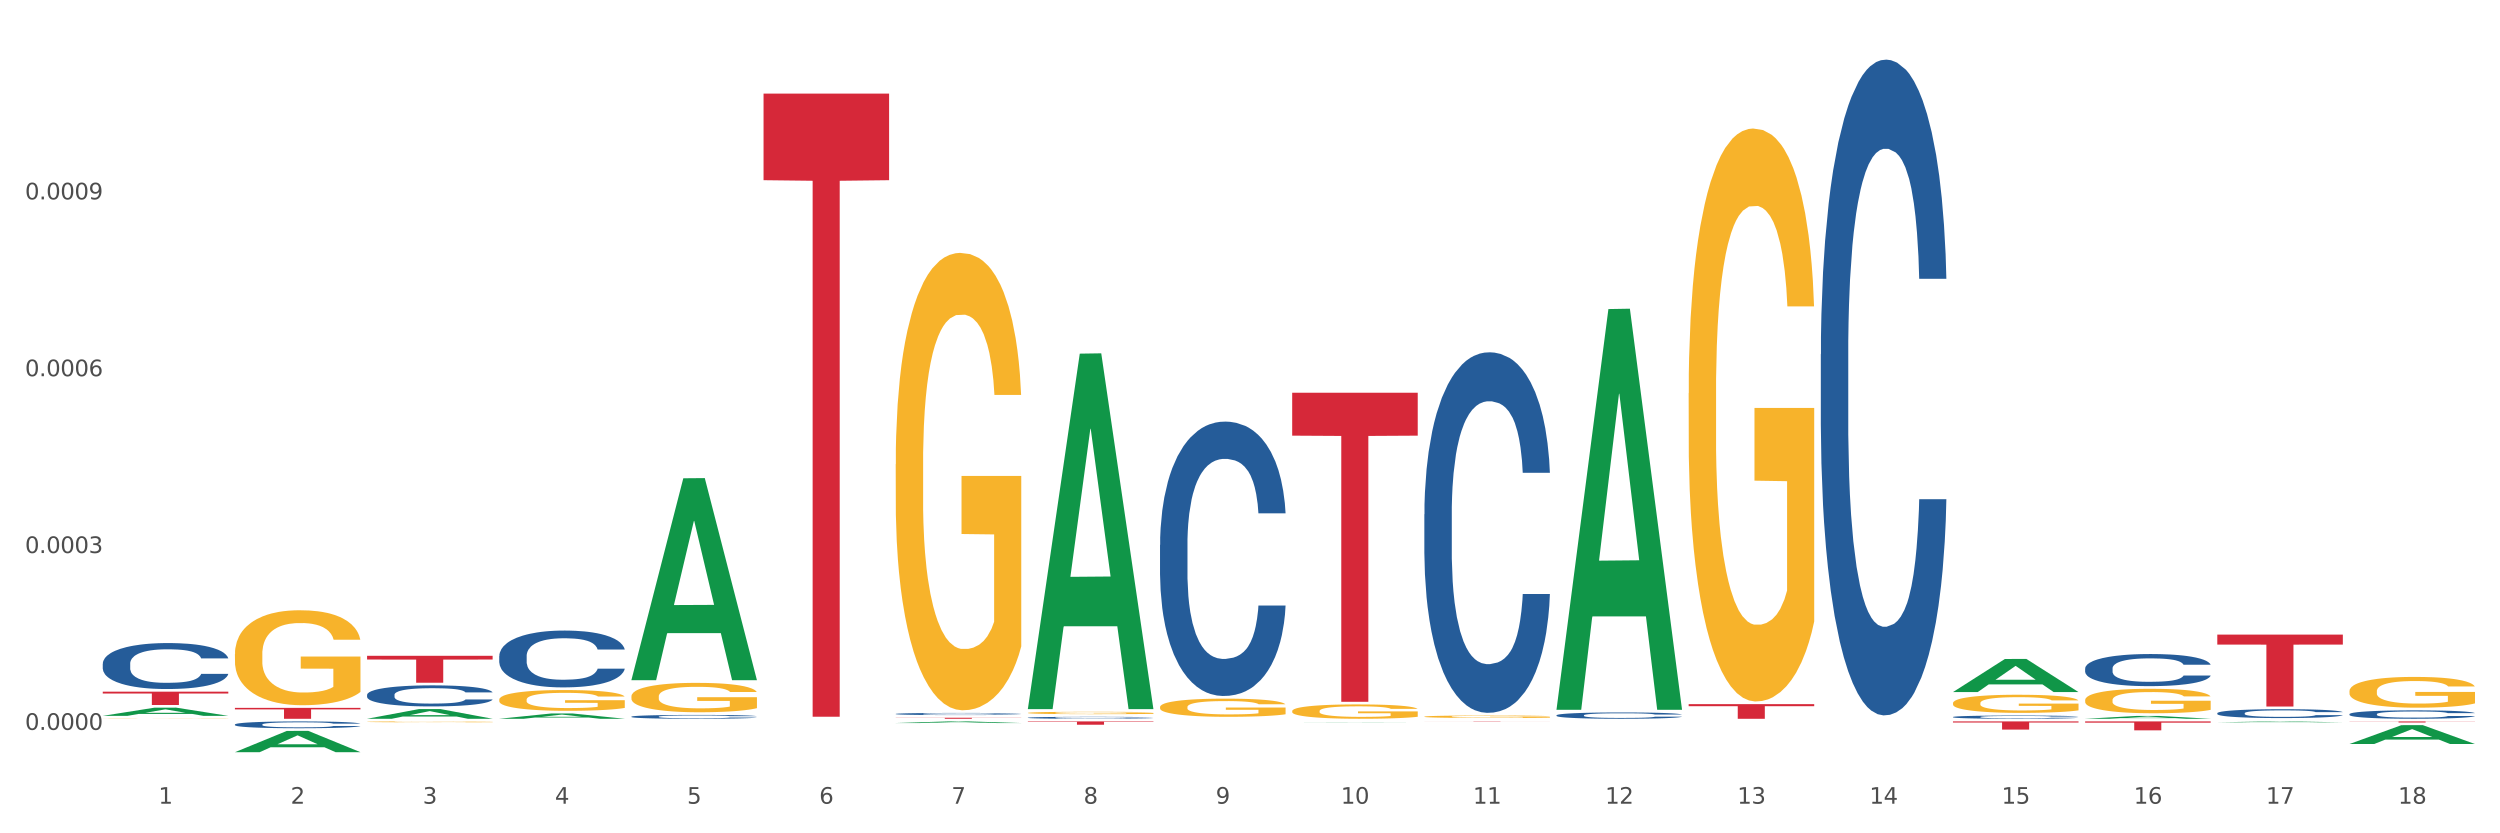 <?xml version="1.0" encoding="utf-8" standalone="no"?>
<!DOCTYPE svg PUBLIC "-//W3C//DTD SVG 1.1//EN"
  "http://www.w3.org/Graphics/SVG/1.1/DTD/svg11.dtd">
<svg xmlns:xlink="http://www.w3.org/1999/xlink" width="1080pt" height="360pt" viewBox="0 0 1080 360" xmlns="http://www.w3.org/2000/svg" version="1.1">
 <rect x="0" y="0" width="1080" height="360" fill="#333333" stroke="none"/>
 <defs>
  <style type="text/css">*{stroke-linejoin: round; stroke-linecap: butt}</style>
 </defs>
 <g id="figure_1">
  <g id="patch_1">
   <path d="M 0 360 
L 1080 360 
L 1080 0 
L 0 0 
z
" style="fill: #ffffff; stroke: #ffffff; stroke-linejoin: miter"/>
  </g>
  <g id="axes_1">
   <g id="matplotlib.axis_1">
    <g id="xtick_1">
     <g id="text_1">
      <!-- 1 -->
      <g style="fill: #4d4d4d" transform="translate(68.456 347.204) scale(0.096 -0.096)">
       <defs>
        <path id="DejaVuSans-31" d="M 794 531 
L 1825 531 
L 1825 4091 
L 703 3866 
L 703 4441 
L 1819 4666 
L 2450 4666 
L 2450 531 
L 3481 531 
L 3481 0 
L 794 0 
L 794 531 
z
" transform="scale(0.016)"/>
       </defs>
       <use xlink:href="#DejaVuSans-31"/>
      </g>
     </g>
    </g>
    <g id="xtick_2">
     <g id="text_2">
      <!-- 2 -->
      <g style="fill: #4d4d4d" transform="translate(125.548 347.204) scale(0.096 -0.096)">
       <defs>
        <path id="DejaVuSans-32" d="M 1228 531 
L 3431 531 
L 3431 0 
L 469 0 
L 469 531 
Q 828 903 1448 1529 
Q 2069 2156 2228 2338 
Q 2531 2678 2651 2914 
Q 2772 3150 2772 3378 
Q 2772 3750 2511 3984 
Q 2250 4219 1831 4219 
Q 1534 4219 1204 4116 
Q 875 4013 500 3803 
L 500 4441 
Q 881 4594 1212 4672 
Q 1544 4750 1819 4750 
Q 2544 4750 2975 4387 
Q 3406 4025 3406 3419 
Q 3406 3131 3298 2873 
Q 3191 2616 2906 2266 
Q 2828 2175 2409 1742 
Q 1991 1309 1228 531 
z
" transform="scale(0.016)"/>
       </defs>
       <use xlink:href="#DejaVuSans-32"/>
      </g>
     </g>
    </g>
    <g id="xtick_3">
     <g id="text_3">
      <!-- 3 -->
      <g style="fill: #4d4d4d" transform="translate(182.641 347.204) scale(0.096 -0.096)">
       <defs>
        <path id="DejaVuSans-33" d="M 2597 2516 
Q 3050 2419 3304 2112 
Q 3559 1806 3559 1356 
Q 3559 666 3084 287 
Q 2609 -91 1734 -91 
Q 1441 -91 1130 -33 
Q 819 25 488 141 
L 488 750 
Q 750 597 1062 519 
Q 1375 441 1716 441 
Q 2309 441 2620 675 
Q 2931 909 2931 1356 
Q 2931 1769 2642 2001 
Q 2353 2234 1838 2234 
L 1294 2234 
L 1294 2753 
L 1863 2753 
Q 2328 2753 2575 2939 
Q 2822 3125 2822 3475 
Q 2822 3834 2567 4026 
Q 2313 4219 1838 4219 
Q 1578 4219 1281 4162 
Q 984 4106 628 3988 
L 628 4550 
Q 988 4650 1302 4700 
Q 1616 4750 1894 4750 
Q 2613 4750 3031 4423 
Q 3450 4097 3450 3541 
Q 3450 3153 3228 2886 
Q 3006 2619 2597 2516 
z
" transform="scale(0.016)"/>
       </defs>
       <use xlink:href="#DejaVuSans-33"/>
      </g>
     </g>
    </g>
    <g id="xtick_4">
     <g id="text_4">
      <!-- 4 -->
      <g style="fill: #4d4d4d" transform="translate(239.733 347.204) scale(0.096 -0.096)">
       <defs>
        <path id="DejaVuSans-34" d="M 2419 4116 
L 825 1625 
L 2419 1625 
L 2419 4116 
z
M 2253 4666 
L 3047 4666 
L 3047 1625 
L 3713 1625 
L 3713 1100 
L 3047 1100 
L 3047 0 
L 2419 0 
L 2419 1100 
L 313 1100 
L 313 1709 
L 2253 4666 
z
" transform="scale(0.016)"/>
       </defs>
       <use xlink:href="#DejaVuSans-34"/>
      </g>
     </g>
    </g>
    <g id="xtick_5">
     <g id="text_5">
      <!-- 5 -->
      <g style="fill: #4d4d4d" transform="translate(296.826 347.204) scale(0.096 -0.096)">
       <defs>
        <path id="DejaVuSans-35" d="M 691 4666 
L 3169 4666 
L 3169 4134 
L 1269 4134 
L 1269 2991 
Q 1406 3038 1543 3061 
Q 1681 3084 1819 3084 
Q 2600 3084 3056 2656 
Q 3513 2228 3513 1497 
Q 3513 744 3044 326 
Q 2575 -91 1722 -91 
Q 1428 -91 1123 -41 
Q 819 9 494 109 
L 494 744 
Q 775 591 1075 516 
Q 1375 441 1709 441 
Q 2250 441 2565 725 
Q 2881 1009 2881 1497 
Q 2881 1984 2565 2268 
Q 2250 2553 1709 2553 
Q 1456 2553 1204 2497 
Q 953 2441 691 2322 
L 691 4666 
z
" transform="scale(0.016)"/>
       </defs>
       <use xlink:href="#DejaVuSans-35"/>
      </g>
     </g>
    </g>
    <g id="xtick_6">
     <g id="text_6">
      <!-- 6 -->
      <g style="fill: #4d4d4d" transform="translate(353.918 347.204) scale(0.096 -0.096)">
       <defs>
        <path id="DejaVuSans-36" d="M 2113 2584 
Q 1688 2584 1439 2293 
Q 1191 2003 1191 1497 
Q 1191 994 1439 701 
Q 1688 409 2113 409 
Q 2538 409 2786 701 
Q 3034 994 3034 1497 
Q 3034 2003 2786 2293 
Q 2538 2584 2113 2584 
z
M 3366 4563 
L 3366 3988 
Q 3128 4100 2886 4159 
Q 2644 4219 2406 4219 
Q 1781 4219 1451 3797 
Q 1122 3375 1075 2522 
Q 1259 2794 1537 2939 
Q 1816 3084 2150 3084 
Q 2853 3084 3261 2657 
Q 3669 2231 3669 1497 
Q 3669 778 3244 343 
Q 2819 -91 2113 -91 
Q 1303 -91 875 529 
Q 447 1150 447 2328 
Q 447 3434 972 4092 
Q 1497 4750 2381 4750 
Q 2619 4750 2861 4703 
Q 3103 4656 3366 4563 
z
" transform="scale(0.016)"/>
       </defs>
       <use xlink:href="#DejaVuSans-36"/>
      </g>
     </g>
    </g>
    <g id="xtick_7">
     <g id="text_7">
      <!-- 7 -->
      <g style="fill: #4d4d4d" transform="translate(411.01 347.204) scale(0.096 -0.096)">
       <defs>
        <path id="DejaVuSans-37" d="M 525 4666 
L 3525 4666 
L 3525 4397 
L 1831 0 
L 1172 0 
L 2766 4134 
L 525 4134 
L 525 4666 
z
" transform="scale(0.016)"/>
       </defs>
       <use xlink:href="#DejaVuSans-37"/>
      </g>
     </g>
    </g>
    <g id="xtick_8">
     <g id="text_8">
      <!-- 8 -->
      <g style="fill: #4d4d4d" transform="translate(468.103 347.204) scale(0.096 -0.096)">
       <defs>
        <path id="DejaVuSans-38" d="M 2034 2216 
Q 1584 2216 1326 1975 
Q 1069 1734 1069 1313 
Q 1069 891 1326 650 
Q 1584 409 2034 409 
Q 2484 409 2743 651 
Q 3003 894 3003 1313 
Q 3003 1734 2745 1975 
Q 2488 2216 2034 2216 
z
M 1403 2484 
Q 997 2584 770 2862 
Q 544 3141 544 3541 
Q 544 4100 942 4425 
Q 1341 4750 2034 4750 
Q 2731 4750 3128 4425 
Q 3525 4100 3525 3541 
Q 3525 3141 3298 2862 
Q 3072 2584 2669 2484 
Q 3125 2378 3379 2068 
Q 3634 1759 3634 1313 
Q 3634 634 3220 271 
Q 2806 -91 2034 -91 
Q 1263 -91 848 271 
Q 434 634 434 1313 
Q 434 1759 690 2068 
Q 947 2378 1403 2484 
z
M 1172 3481 
Q 1172 3119 1398 2916 
Q 1625 2713 2034 2713 
Q 2441 2713 2670 2916 
Q 2900 3119 2900 3481 
Q 2900 3844 2670 4047 
Q 2441 4250 2034 4250 
Q 1625 4250 1398 4047 
Q 1172 3844 1172 3481 
z
" transform="scale(0.016)"/>
       </defs>
       <use xlink:href="#DejaVuSans-38"/>
      </g>
     </g>
    </g>
    <g id="xtick_9">
     <g id="text_9">
      <!-- 9 -->
      <g style="fill: #4d4d4d" transform="translate(525.195 347.204) scale(0.096 -0.096)">
       <defs>
        <path id="DejaVuSans-39" d="M 703 97 
L 703 672 
Q 941 559 1184 500 
Q 1428 441 1663 441 
Q 2288 441 2617 861 
Q 2947 1281 2994 2138 
Q 2813 1869 2534 1725 
Q 2256 1581 1919 1581 
Q 1219 1581 811 2004 
Q 403 2428 403 3163 
Q 403 3881 828 4315 
Q 1253 4750 1959 4750 
Q 2769 4750 3195 4129 
Q 3622 3509 3622 2328 
Q 3622 1225 3098 567 
Q 2575 -91 1691 -91 
Q 1453 -91 1209 -44 
Q 966 3 703 97 
z
M 1959 2075 
Q 2384 2075 2632 2365 
Q 2881 2656 2881 3163 
Q 2881 3666 2632 3958 
Q 2384 4250 1959 4250 
Q 1534 4250 1286 3958 
Q 1038 3666 1038 3163 
Q 1038 2656 1286 2365 
Q 1534 2075 1959 2075 
z
" transform="scale(0.016)"/>
       </defs>
       <use xlink:href="#DejaVuSans-39"/>
      </g>
     </g>
    </g>
    <g id="xtick_10">
     <g id="text_10">
      <!-- 10 -->
      <g style="fill: #4d4d4d" transform="translate(579.234 347.204) scale(0.096 -0.096)">
       <defs>
        <path id="DejaVuSans-30" d="M 2034 4250 
Q 1547 4250 1301 3770 
Q 1056 3291 1056 2328 
Q 1056 1369 1301 889 
Q 1547 409 2034 409 
Q 2525 409 2770 889 
Q 3016 1369 3016 2328 
Q 3016 3291 2770 3770 
Q 2525 4250 2034 4250 
z
M 2034 4750 
Q 2819 4750 3233 4129 
Q 3647 3509 3647 2328 
Q 3647 1150 3233 529 
Q 2819 -91 2034 -91 
Q 1250 -91 836 529 
Q 422 1150 422 2328 
Q 422 3509 836 4129 
Q 1250 4750 2034 4750 
z
" transform="scale(0.016)"/>
       </defs>
       <use xlink:href="#DejaVuSans-31"/>
       <use xlink:href="#DejaVuSans-30" transform="translate(63.623 0)"/>
      </g>
     </g>
    </g>
    <g id="xtick_11">
     <g id="text_11">
      <!-- 11 -->
      <g style="fill: #4d4d4d" transform="translate(636.326 347.204) scale(0.096 -0.096)">
       <use xlink:href="#DejaVuSans-31"/>
       <use xlink:href="#DejaVuSans-31" transform="translate(63.623 0)"/>
      </g>
     </g>
    </g>
    <g id="xtick_12">
     <g id="text_12">
      <!-- 12 -->
      <g style="fill: #4d4d4d" transform="translate(693.419 347.204) scale(0.096 -0.096)">
       <use xlink:href="#DejaVuSans-31"/>
       <use xlink:href="#DejaVuSans-32" transform="translate(63.623 0)"/>
      </g>
     </g>
    </g>
    <g id="xtick_13">
     <g id="text_13">
      <!-- 13 -->
      <g style="fill: #4d4d4d" transform="translate(750.511 347.204) scale(0.096 -0.096)">
       <use xlink:href="#DejaVuSans-31"/>
       <use xlink:href="#DejaVuSans-33" transform="translate(63.623 0)"/>
      </g>
     </g>
    </g>
    <g id="xtick_14">
     <g id="text_14">
      <!-- 14 -->
      <g style="fill: #4d4d4d" transform="translate(807.603 347.204) scale(0.096 -0.096)">
       <use xlink:href="#DejaVuSans-31"/>
       <use xlink:href="#DejaVuSans-34" transform="translate(63.623 0)"/>
      </g>
     </g>
    </g>
    <g id="xtick_15">
     <g id="text_15">
      <!-- 15 -->
      <g style="fill: #4d4d4d" transform="translate(864.696 347.204) scale(0.096 -0.096)">
       <use xlink:href="#DejaVuSans-31"/>
       <use xlink:href="#DejaVuSans-35" transform="translate(63.623 0)"/>
      </g>
     </g>
    </g>
    <g id="xtick_16">
     <g id="text_16">
      <!-- 16 -->
      <g style="fill: #4d4d4d" transform="translate(921.788 347.204) scale(0.096 -0.096)">
       <use xlink:href="#DejaVuSans-31"/>
       <use xlink:href="#DejaVuSans-36" transform="translate(63.623 0)"/>
      </g>
     </g>
    </g>
    <g id="xtick_17">
     <g id="text_17">
      <!-- 17 -->
      <g style="fill: #4d4d4d" transform="translate(978.881 347.204) scale(0.096 -0.096)">
       <use xlink:href="#DejaVuSans-31"/>
       <use xlink:href="#DejaVuSans-37" transform="translate(63.623 0)"/>
      </g>
     </g>
    </g>
    <g id="xtick_18">
     <g id="text_18">
      <!-- 18 -->
      <g style="fill: #4d4d4d" transform="translate(1035.973 347.204) scale(0.096 -0.096)">
       <use xlink:href="#DejaVuSans-31"/>
       <use xlink:href="#DejaVuSans-38" transform="translate(63.623 0)"/>
      </g>
     </g>
    </g>
    <g id="xtick_19"/>
    <g id="xtick_20"/>
    <g id="xtick_21"/>
    <g id="xtick_22"/>
    <g id="xtick_23"/>
    <g id="xtick_24"/>
    <g id="xtick_25"/>
    <g id="xtick_26"/>
    <g id="xtick_27"/>
    <g id="xtick_28"/>
    <g id="xtick_29"/>
    <g id="xtick_30"/>
    <g id="xtick_31"/>
    <g id="xtick_32"/>
    <g id="xtick_33"/>
    <g id="xtick_34"/>
    <g id="xtick_35"/>
   </g>
   <g id="matplotlib.axis_2">
    <g id="ytick_1">
     <g id="text_19">
      <!-- 0.0000 -->
      <g style="fill: #4d4d4d" transform="translate(10.8 315.3) scale(0.096 -0.096)">
       <defs>
        <path id="DejaVuSans-2e" d="M 684 794 
L 1344 794 
L 1344 0 
L 684 0 
L 684 794 
z
" transform="scale(0.016)"/>
       </defs>
       <use xlink:href="#DejaVuSans-30"/>
       <use xlink:href="#DejaVuSans-2e" transform="translate(63.623 0)"/>
       <use xlink:href="#DejaVuSans-30" transform="translate(95.41 0)"/>
       <use xlink:href="#DejaVuSans-30" transform="translate(159.033 0)"/>
       <use xlink:href="#DejaVuSans-30" transform="translate(222.656 0)"/>
       <use xlink:href="#DejaVuSans-30" transform="translate(286.279 0)"/>
      </g>
     </g>
    </g>
    <g id="ytick_2">
     <g id="text_20">
      <!-- 0.0003 -->
      <g style="fill: #4d4d4d" transform="translate(10.8 238.913) scale(0.096 -0.096)">
       <use xlink:href="#DejaVuSans-30"/>
       <use xlink:href="#DejaVuSans-2e" transform="translate(63.623 0)"/>
       <use xlink:href="#DejaVuSans-30" transform="translate(95.41 0)"/>
       <use xlink:href="#DejaVuSans-30" transform="translate(159.033 0)"/>
       <use xlink:href="#DejaVuSans-30" transform="translate(222.656 0)"/>
       <use xlink:href="#DejaVuSans-33" transform="translate(286.279 0)"/>
      </g>
     </g>
    </g>
    <g id="ytick_3">
     <g id="text_21">
      <!-- 0.0006 -->
      <g style="fill: #4d4d4d" transform="translate(10.8 162.527) scale(0.096 -0.096)">
       <use xlink:href="#DejaVuSans-30"/>
       <use xlink:href="#DejaVuSans-2e" transform="translate(63.623 0)"/>
       <use xlink:href="#DejaVuSans-30" transform="translate(95.41 0)"/>
       <use xlink:href="#DejaVuSans-30" transform="translate(159.033 0)"/>
       <use xlink:href="#DejaVuSans-30" transform="translate(222.656 0)"/>
       <use xlink:href="#DejaVuSans-36" transform="translate(286.279 0)"/>
      </g>
     </g>
    </g>
    <g id="ytick_4">
     <g id="text_22">
      <!-- 0.0009 -->
      <g style="fill: #4d4d4d" transform="translate(10.8 86.14) scale(0.096 -0.096)">
       <use xlink:href="#DejaVuSans-30"/>
       <use xlink:href="#DejaVuSans-2e" transform="translate(63.623 0)"/>
       <use xlink:href="#DejaVuSans-30" transform="translate(95.41 0)"/>
       <use xlink:href="#DejaVuSans-30" transform="translate(159.033 0)"/>
       <use xlink:href="#DejaVuSans-30" transform="translate(222.656 0)"/>
       <use xlink:href="#DejaVuSans-39" transform="translate(286.279 0)"/>
      </g>
     </g>
    </g>
    <g id="ytick_5"/>
    <g id="ytick_6"/>
    <g id="ytick_7"/>
    <g id="ytick_8"/>
   </g>
   <g id="PolyCollection_1">
    <path d="M 44.391 309.243 
L 44.447 309.24 
L 66.813 305.7 
L 76.095 305.697 
L 98.629 309.25 
L 87.893 309.25 
L 83.028 308.422 
L 59.935 308.422 
L 59.768 308.436 
L 55.071 309.25 
L 44.391 309.25 
L 44.391 309.243 
L 62.843 307.929 
L 80.121 307.925 
L 71.566 306.454 
L 71.454 306.447 
L 71.342 306.457 
L 62.787 307.925 
L 62.843 307.929 
L 44.391 309.243 
z
" clip-path="url(#p1ba12aab25)" style="fill: #109648"/>
    <path d="M 386.946 308.407 
L 387.01 308.406 
L 387.01 308.382 
L 387.202 308.35 
L 387.907 308.291 
L 388.805 308.246 
L 390.343 308.193 
L 391.177 308.171 
L 392.267 308.146 
L 394.511 308.106 
L 397.075 308.072 
L 398.87 308.054 
L 400.216 308.042 
L 403.23 308.02 
L 404.961 308.011 
L 406.756 308.003 
L 408.294 307.998 
L 410.859 307.992 
L 412.91 307.99 
L 415.283 307.989 
L 417.27 307.99 
L 419.899 307.993 
L 423.745 308.003 
L 425.22 308.009 
L 427.207 308.02 
L 429.259 308.033 
L 430.926 308.047 
L 432.849 308.066 
L 434.836 308.092 
L 436.76 308.124 
L 438.106 308.154 
L 439.196 308.185 
L 440.158 308.223 
L 440.863 308.265 
L 441.183 308.3 
L 429.451 308.3 
L 429.13 308.269 
L 428.489 308.235 
L 427.848 308.212 
L 427.143 308.193 
L 426.053 308.172 
L 425.092 308.158 
L 423.489 308.142 
L 422.014 308.132 
L 420.796 308.126 
L 419.322 308.121 
L 416.18 308.116 
L 413.936 308.116 
L 412.526 308.117 
L 410.795 308.122 
L 409.32 308.127 
L 407.589 308.138 
L 406.243 308.149 
L 404.897 308.163 
L 404.127 308.173 
L 402.973 308.192 
L 402.204 308.207 
L 401.178 308.234 
L 400.601 308.252 
L 399.575 308.301 
L 399.127 308.337 
L 398.934 308.361 
L 398.806 308.388 
L 398.806 308.521 
L 399.191 308.58 
L 399.511 308.606 
L 400.024 308.635 
L 400.986 308.672 
L 402.396 308.709 
L 403.871 308.735 
L 405.089 308.751 
L 406.243 308.763 
L 407.397 308.773 
L 408.807 308.781 
L 409.961 308.786 
L 411.692 308.791 
L 413.744 308.794 
L 415.347 308.794 
L 418.616 308.79 
L 420.091 308.785 
L 421.501 308.779 
L 423.04 308.77 
L 424.258 308.76 
L 424.963 308.752 
L 426.117 308.736 
L 427.015 308.719 
L 427.784 308.699 
L 428.297 308.682 
L 428.874 308.657 
L 429.323 308.628 
L 429.451 308.613 
L 441.183 308.613 
L 440.927 308.643 
L 440.478 308.673 
L 439.581 308.713 
L 438.875 308.736 
L 437.785 308.764 
L 436.631 308.788 
L 435.029 308.814 
L 433.554 308.834 
L 432.015 308.851 
L 430.349 308.866 
L 427.335 308.887 
L 426.246 308.893 
L 423.938 308.903 
L 422.142 308.909 
L 419.514 308.915 
L 416.821 308.919 
L 414 308.92 
L 411.5 308.918 
L 408.743 308.913 
L 407.012 308.908 
L 405.089 308.9 
L 402.845 308.888 
L 400.729 308.874 
L 398.742 308.857 
L 396.883 308.837 
L 395.152 308.815 
L 392.908 308.778 
L 391.241 308.743 
L 390.023 308.71 
L 389.189 308.682 
L 388.356 308.646 
L 387.907 308.621 
L 387.202 308.562 
L 386.946 308.507 
L 386.946 308.407 
z
" clip-path="url(#p1ba12aab25)" style="fill: #255c99"/>
    <path d="M 272.761 309.591 
L 272.825 309.59 
L 272.825 309.547 
L 273.017 309.49 
L 273.722 309.383 
L 274.62 309.302 
L 276.159 309.208 
L 276.992 309.168 
L 278.082 309.124 
L 280.326 309.053 
L 282.89 308.992 
L 284.685 308.959 
L 286.032 308.937 
L 289.045 308.899 
L 290.776 308.882 
L 292.571 308.869 
L 294.11 308.86 
L 296.674 308.849 
L 298.726 308.844 
L 301.098 308.843 
L 303.085 308.844 
L 305.714 308.851 
L 309.56 308.869 
L 311.035 308.879 
L 313.022 308.898 
L 315.074 308.922 
L 316.741 308.946 
L 318.664 308.981 
L 320.652 309.027 
L 322.575 309.085 
L 323.921 309.138 
L 325.011 309.194 
L 325.973 309.263 
L 326.678 309.337 
L 326.998 309.4 
L 315.266 309.4 
L 314.946 309.343 
L 314.305 309.283 
L 313.663 309.242 
L 312.958 309.208 
L 311.868 309.17 
L 310.907 309.146 
L 309.304 309.117 
L 307.829 309.098 
L 306.611 309.088 
L 305.137 309.079 
L 301.995 309.07 
L 299.751 309.07 
L 298.341 309.073 
L 296.61 309.08 
L 295.135 309.091 
L 293.404 309.109 
L 292.058 309.129 
L 290.712 309.155 
L 289.942 309.173 
L 288.788 309.207 
L 288.019 309.234 
L 286.993 309.281 
L 286.416 309.315 
L 285.391 309.401 
L 284.942 309.465 
L 284.749 309.509 
L 284.621 309.558 
L 284.621 309.795 
L 285.006 309.902 
L 285.326 309.947 
L 285.839 309.999 
L 286.801 310.066 
L 288.211 310.132 
L 289.686 310.179 
L 290.904 310.208 
L 292.058 310.229 
L 293.212 310.246 
L 294.623 310.261 
L 295.776 310.27 
L 297.507 310.279 
L 299.559 310.284 
L 301.162 310.284 
L 304.431 310.276 
L 305.906 310.268 
L 307.316 310.258 
L 308.855 310.241 
L 310.073 310.223 
L 310.778 310.209 
L 311.932 310.18 
L 312.83 310.15 
L 313.599 310.115 
L 314.112 310.084 
L 314.689 310.039 
L 315.138 309.987 
L 315.266 309.96 
L 326.998 309.96 
L 326.742 310.014 
L 326.293 310.068 
L 325.396 310.139 
L 324.691 310.18 
L 323.601 310.23 
L 322.447 310.273 
L 320.844 310.32 
L 319.369 310.355 
L 317.831 310.386 
L 316.164 310.413 
L 313.151 310.451 
L 312.061 310.462 
L 309.753 310.48 
L 307.958 310.491 
L 305.329 310.501 
L 302.636 310.507 
L 299.815 310.509 
L 297.315 310.506 
L 294.558 310.497 
L 292.827 310.488 
L 290.904 310.474 
L 288.66 310.453 
L 286.545 310.427 
L 284.557 310.396 
L 282.698 310.361 
L 280.967 310.322 
L 278.723 310.256 
L 277.056 310.192 
L 275.838 310.133 
L 275.005 310.083 
L 274.171 310.019 
L 273.722 309.975 
L 273.017 309.868 
L 272.761 309.769 
L 272.761 309.591 
z
" clip-path="url(#p1ba12aab25)" style="fill: #255c99"/>
    <path d="M 215.668 283.435 
L 215.732 283.413 
L 215.732 282.785 
L 215.925 281.932 
L 216.63 280.363 
L 217.527 279.174 
L 219.066 277.784 
L 219.9 277.201 
L 220.989 276.55 
L 223.233 275.496 
L 225.798 274.599 
L 227.593 274.106 
L 228.939 273.792 
L 231.952 273.231 
L 233.683 272.984 
L 235.479 272.783 
L 237.017 272.648 
L 239.582 272.491 
L 241.633 272.424 
L 244.005 272.401 
L 245.993 272.424 
L 248.621 272.513 
L 252.468 272.783 
L 253.942 272.94 
L 255.93 273.209 
L 257.981 273.567 
L 259.648 273.926 
L 261.572 274.442 
L 263.559 275.115 
L 265.482 275.967 
L 266.829 276.752 
L 267.919 277.582 
L 268.88 278.591 
L 269.586 279.69 
L 269.906 280.609 
L 258.174 280.609 
L 257.853 279.78 
L 257.212 278.882 
L 256.571 278.277 
L 255.866 277.784 
L 254.776 277.223 
L 253.814 276.864 
L 252.211 276.438 
L 250.737 276.169 
L 249.519 276.012 
L 248.044 275.877 
L 244.903 275.743 
L 242.659 275.743 
L 241.249 275.788 
L 239.518 275.9 
L 238.043 276.057 
L 236.312 276.326 
L 234.966 276.617 
L 233.619 276.999 
L 232.85 277.268 
L 231.696 277.761 
L 230.927 278.165 
L 229.901 278.86 
L 229.324 279.353 
L 228.298 280.632 
L 227.849 281.574 
L 227.657 282.224 
L 227.529 282.942 
L 227.529 286.44 
L 227.913 288.01 
L 228.234 288.683 
L 228.747 289.445 
L 229.709 290.432 
L 231.119 291.396 
L 232.594 292.092 
L 233.812 292.518 
L 234.966 292.832 
L 236.12 293.078 
L 237.53 293.303 
L 238.684 293.437 
L 240.415 293.572 
L 242.467 293.639 
L 244.069 293.639 
L 247.339 293.527 
L 248.814 293.415 
L 250.224 293.258 
L 251.763 293.011 
L 252.981 292.742 
L 253.686 292.54 
L 254.84 292.114 
L 255.738 291.665 
L 256.507 291.15 
L 257.02 290.701 
L 257.597 290.028 
L 258.046 289.266 
L 258.174 288.862 
L 269.906 288.862 
L 269.65 289.67 
L 269.201 290.454 
L 268.303 291.508 
L 267.598 292.114 
L 266.508 292.854 
L 265.354 293.482 
L 263.751 294.177 
L 262.277 294.693 
L 260.738 295.142 
L 259.071 295.545 
L 256.058 296.106 
L 254.968 296.263 
L 252.66 296.532 
L 250.865 296.689 
L 248.237 296.846 
L 245.544 296.936 
L 242.723 296.958 
L 240.223 296.913 
L 237.466 296.779 
L 235.735 296.644 
L 233.812 296.442 
L 231.568 296.128 
L 229.452 295.747 
L 227.465 295.299 
L 225.605 294.783 
L 223.874 294.2 
L 221.631 293.235 
L 219.964 292.293 
L 218.746 291.419 
L 217.912 290.679 
L 217.079 289.737 
L 216.63 289.086 
L 215.925 287.517 
L 215.668 286.059 
L 215.668 283.435 
z
" clip-path="url(#p1ba12aab25)" style="fill: #255c99"/>
    <path d="M 158.576 300.163 
L 158.64 300.154 
L 158.64 299.922 
L 158.832 299.606 
L 159.538 299.024 
L 160.435 298.584 
L 161.974 298.068 
L 162.807 297.852 
L 163.897 297.611 
L 166.141 297.221 
L 168.705 296.888 
L 170.5 296.705 
L 171.847 296.589 
L 174.86 296.381 
L 176.591 296.29 
L 178.386 296.215 
L 179.925 296.165 
L 182.489 296.107 
L 184.541 296.082 
L 186.913 296.074 
L 188.9 296.082 
L 191.529 296.115 
L 195.375 296.215 
L 196.85 296.273 
L 198.837 296.373 
L 200.889 296.506 
L 202.556 296.639 
L 204.479 296.83 
L 206.467 297.079 
L 208.39 297.395 
L 209.736 297.686 
L 210.826 297.994 
L 211.788 298.367 
L 212.493 298.775 
L 212.814 299.115 
L 201.081 299.115 
L 200.761 298.808 
L 200.12 298.476 
L 199.479 298.251 
L 198.773 298.068 
L 197.683 297.861 
L 196.722 297.728 
L 195.119 297.57 
L 193.644 297.47 
L 192.426 297.412 
L 190.952 297.362 
L 187.81 297.312 
L 185.567 297.312 
L 184.156 297.329 
L 182.425 297.37 
L 180.951 297.428 
L 179.22 297.528 
L 177.873 297.636 
L 176.527 297.777 
L 175.758 297.877 
L 174.604 298.06 
L 173.834 298.21 
L 172.808 298.467 
L 172.231 298.65 
L 171.206 299.124 
L 170.757 299.473 
L 170.565 299.714 
L 170.436 299.98 
L 170.436 301.276 
L 170.821 301.858 
L 171.142 302.107 
L 171.654 302.39 
L 172.616 302.756 
L 174.027 303.113 
L 175.501 303.371 
L 176.719 303.529 
L 177.873 303.645 
L 179.027 303.736 
L 180.438 303.819 
L 181.592 303.869 
L 183.323 303.919 
L 185.374 303.944 
L 186.977 303.944 
L 190.247 303.903 
L 191.721 303.861 
L 193.132 303.803 
L 194.67 303.711 
L 195.888 303.612 
L 196.594 303.537 
L 197.748 303.379 
L 198.645 303.213 
L 199.414 303.022 
L 199.927 302.855 
L 200.504 302.606 
L 200.953 302.323 
L 201.081 302.174 
L 212.814 302.174 
L 212.557 302.473 
L 212.108 302.764 
L 211.211 303.155 
L 210.506 303.379 
L 209.416 303.653 
L 208.262 303.886 
L 206.659 304.144 
L 205.184 304.335 
L 203.646 304.501 
L 201.979 304.65 
L 198.966 304.858 
L 197.876 304.916 
L 195.568 305.016 
L 193.773 305.074 
L 191.144 305.133 
L 188.452 305.166 
L 185.631 305.174 
L 183.13 305.157 
L 180.374 305.108 
L 178.643 305.058 
L 176.719 304.983 
L 174.475 304.867 
L 172.36 304.725 
L 170.372 304.559 
L 168.513 304.368 
L 166.782 304.152 
L 164.538 303.794 
L 162.871 303.445 
L 161.653 303.121 
L 160.82 302.847 
L 159.986 302.498 
L 159.538 302.257 
L 158.832 301.675 
L 158.576 301.135 
L 158.576 300.163 
z
" clip-path="url(#p1ba12aab25)" style="fill: #255c99"/>
    <path d="M 101.483 312.977 
L 101.548 312.974 
L 101.548 312.899 
L 101.74 312.796 
L 102.445 312.608 
L 103.343 312.465 
L 104.881 312.298 
L 105.715 312.228 
L 106.805 312.15 
L 109.049 312.024 
L 111.613 311.916 
L 113.408 311.857 
L 114.754 311.819 
L 117.768 311.752 
L 119.499 311.722 
L 121.294 311.698 
L 122.832 311.682 
L 125.397 311.663 
L 127.448 311.655 
L 129.82 311.652 
L 131.808 311.655 
L 134.436 311.666 
L 138.283 311.698 
L 139.758 311.717 
L 141.745 311.749 
L 143.797 311.792 
L 145.463 311.835 
L 147.387 311.897 
L 149.374 311.978 
L 151.298 312.08 
L 152.644 312.175 
L 153.734 312.274 
L 154.695 312.395 
L 155.401 312.527 
L 155.721 312.638 
L 143.989 312.638 
L 143.668 312.538 
L 143.027 312.43 
L 142.386 312.358 
L 141.681 312.298 
L 140.591 312.231 
L 139.629 312.188 
L 138.027 312.137 
L 136.552 312.105 
L 135.334 312.086 
L 133.859 312.07 
L 130.718 312.053 
L 128.474 312.053 
L 127.064 312.059 
L 125.333 312.072 
L 123.858 312.091 
L 122.127 312.123 
L 120.781 312.158 
L 119.434 312.204 
L 118.665 312.237 
L 117.511 312.296 
L 116.742 312.344 
L 115.716 312.428 
L 115.139 312.487 
L 114.113 312.64 
L 113.664 312.753 
L 113.472 312.831 
L 113.344 312.917 
L 113.344 313.337 
L 113.729 313.526 
L 114.049 313.607 
L 114.562 313.698 
L 115.524 313.816 
L 116.934 313.932 
L 118.409 314.016 
L 119.627 314.067 
L 120.781 314.104 
L 121.935 314.134 
L 123.345 314.161 
L 124.499 314.177 
L 126.23 314.193 
L 128.282 314.201 
L 129.885 314.201 
L 133.154 314.188 
L 134.629 314.174 
L 136.039 314.156 
L 137.578 314.126 
L 138.796 314.094 
L 139.501 314.069 
L 140.655 314.018 
L 141.553 313.965 
L 142.322 313.903 
L 142.835 313.849 
L 143.412 313.768 
L 143.861 313.677 
L 143.989 313.628 
L 155.721 313.628 
L 155.465 313.725 
L 155.016 313.819 
L 154.118 313.946 
L 153.413 314.018 
L 152.323 314.107 
L 151.169 314.183 
L 149.567 314.266 
L 148.092 314.328 
L 146.553 314.382 
L 144.886 314.43 
L 141.873 314.497 
L 140.783 314.516 
L 138.475 314.549 
L 136.68 314.567 
L 134.052 314.586 
L 131.359 314.597 
L 128.538 314.6 
L 126.038 314.594 
L 123.281 314.578 
L 121.55 314.562 
L 119.627 314.538 
L 117.383 314.5 
L 115.267 314.454 
L 113.28 314.401 
L 111.421 314.339 
L 109.69 314.269 
L 107.446 314.153 
L 105.779 314.04 
L 104.561 313.935 
L 103.727 313.846 
L 102.894 313.733 
L 102.445 313.655 
L 101.74 313.467 
L 101.483 313.292 
L 101.483 312.977 
z
" clip-path="url(#p1ba12aab25)" style="fill: #255c99"/>
    <path d="M 44.391 310.447 
L 44.455 310.447 
L 44.455 310.443 
L 44.583 310.439 
L 45.223 310.432 
L 46.184 310.425 
L 46.888 310.422 
L 47.593 310.419 
L 48.425 310.416 
L 49.45 310.413 
L 51.307 310.409 
L 52.459 310.406 
L 53.868 310.404 
L 56.43 310.401 
L 58.287 310.399 
L 60.208 310.397 
L 63.345 310.395 
L 65.395 310.394 
L 67.572 310.394 
L 70.197 310.393 
L 72.182 310.393 
L 76.537 310.394 
L 80.251 310.394 
L 82.044 310.395 
L 84.349 310.396 
L 85.566 310.397 
L 87.551 310.399 
L 89.6 310.401 
L 91.009 310.403 
L 93.122 310.407 
L 94.723 310.41 
L 96.195 310.415 
L 96.964 310.418 
L 97.54 310.421 
L 98.052 310.424 
L 98.565 310.429 
L 87.038 310.429 
L 86.59 310.425 
L 85.886 310.422 
L 84.861 310.419 
L 83.965 310.416 
L 82.428 310.414 
L 81.019 310.412 
L 79.546 310.411 
L 77.753 310.41 
L 76.345 310.409 
L 74.359 310.409 
L 70.453 310.409 
L 67.828 310.41 
L 66.035 310.411 
L 64.882 310.412 
L 63.858 310.413 
L 62.705 310.414 
L 61.36 310.417 
L 60.4 310.419 
L 59.439 310.421 
L 58.671 310.424 
L 57.966 310.427 
L 57.39 310.43 
L 56.942 310.433 
L 56.558 310.437 
L 56.238 310.444 
L 56.238 310.458 
L 56.366 310.461 
L 56.686 310.466 
L 57.07 310.469 
L 57.71 310.473 
L 58.287 310.476 
L 59.375 310.479 
L 60.592 310.483 
L 61.552 310.485 
L 62.513 310.486 
L 64.178 310.489 
L 66.035 310.491 
L 67.636 310.492 
L 69.813 310.493 
L 71.286 310.493 
L 72.566 310.493 
L 75.704 310.493 
L 77.945 310.493 
L 80.443 310.492 
L 82.364 310.491 
L 83.965 310.49 
L 85.758 310.488 
L 86.91 310.486 
L 86.91 310.464 
L 72.823 310.464 
L 72.823 310.45 
L 98.629 310.45 
L 98.629 310.493 
L 97.54 310.495 
L 96.324 310.497 
L 95.043 310.499 
L 93.122 310.501 
L 90.817 310.503 
L 88.767 310.505 
L 86.59 310.506 
L 84.029 310.507 
L 80.699 310.508 
L 78.65 310.508 
L 76.088 310.509 
L 73.079 310.509 
L 70.453 310.509 
L 67.892 310.508 
L 65.202 310.507 
L 62.577 310.506 
L 60.592 310.504 
L 58.607 310.503 
L 56.494 310.501 
L 54.829 310.498 
L 53.548 310.497 
L 52.139 310.494 
L 50.602 310.491 
L 49.45 310.488 
L 48.425 310.485 
L 47.337 310.481 
L 46.568 310.478 
L 45.8 310.474 
L 45.352 310.471 
L 44.839 310.466 
L 44.455 310.459 
L 44.391 310.447 
z
" clip-path="url(#p1ba12aab25)" style="fill: #f7b32b"/>
    <path d="M 44.391 298.806 
L 98.629 298.806 
L 98.629 299.605 
L 77.294 299.61 
L 77.294 304.553 
L 65.598 304.553 
L 65.598 299.61 
L 44.391 299.605 
L 44.391 298.811 
L 44.391 298.806 
z
" clip-path="url(#p1ba12aab25)" style="fill: #d62839"/>
    <path d="M 101.483 305.802 
L 155.721 305.802 
L 155.721 306.456 
L 134.386 306.461 
L 134.386 310.509 
L 122.69 310.509 
L 122.69 306.461 
L 101.483 306.456 
L 101.483 305.806 
L 101.483 305.802 
z
" clip-path="url(#p1ba12aab25)" style="fill: #d62839"/>
    <path d="M 158.576 283.316 
L 212.814 283.316 
L 212.814 284.93 
L 191.478 284.941 
L 191.478 294.93 
L 179.783 294.93 
L 179.783 284.941 
L 158.576 284.93 
L 158.576 283.327 
L 158.576 283.316 
z
" clip-path="url(#p1ba12aab25)" style="fill: #d62839"/>
    <path d="M 329.853 40.432 
L 384.091 40.432 
L 384.091 77.843 
L 362.756 78.096 
L 362.756 309.64 
L 351.06 309.64 
L 351.06 78.096 
L 329.853 77.843 
L 329.853 40.685 
L 329.853 40.432 
z
" clip-path="url(#p1ba12aab25)" style="fill: #d62839"/>
    <path d="M 386.946 310.063 
L 441.183 310.063 
L 441.183 310.125 
L 419.848 310.126 
L 419.848 310.509 
L 408.152 310.509 
L 408.152 310.126 
L 386.946 310.125 
L 386.946 310.064 
L 386.946 310.063 
z
" clip-path="url(#p1ba12aab25)" style="fill: #d62839"/>
    <path d="M 444.038 311.652 
L 498.276 311.652 
L 498.276 311.85 
L 476.941 311.851 
L 476.941 313.074 
L 465.245 313.074 
L 465.245 311.851 
L 444.038 311.85 
L 444.038 311.654 
L 444.038 311.652 
z
" clip-path="url(#p1ba12aab25)" style="fill: #d62839"/>
    <path d="M 558.223 169.647 
L 612.461 169.647 
L 612.461 188.201 
L 591.125 188.327 
L 591.125 303.165 
L 579.43 303.165 
L 579.43 188.327 
L 558.223 188.201 
L 558.223 169.772 
L 558.223 169.647 
z
" clip-path="url(#p1ba12aab25)" style="fill: #d62839"/>
    <path d="M 615.315 311.652 
L 669.553 311.652 
L 669.553 311.669 
L 648.218 311.669 
L 648.218 311.774 
L 636.522 311.774 
L 636.522 311.669 
L 615.315 311.669 
L 615.315 311.653 
L 615.315 311.652 
z
" clip-path="url(#p1ba12aab25)" style="fill: #d62839"/>
    <path d="M 729.5 304.188 
L 783.738 304.188 
L 783.738 305.067 
L 762.403 305.073 
L 762.403 310.509 
L 750.707 310.509 
L 750.707 305.073 
L 729.5 305.067 
L 729.5 304.194 
L 729.5 304.188 
z
" clip-path="url(#p1ba12aab25)" style="fill: #d62839"/>
    <path d="M 843.685 311.652 
L 897.923 311.652 
L 897.923 312.142 
L 876.587 312.146 
L 876.587 315.177 
L 864.892 315.177 
L 864.892 312.146 
L 843.685 312.142 
L 843.685 311.656 
L 843.685 311.652 
z
" clip-path="url(#p1ba12aab25)" style="fill: #d62839"/>
    <path d="M 900.777 311.652 
L 955.015 311.652 
L 955.015 312.189 
L 933.68 312.192 
L 933.68 315.511 
L 921.984 315.511 
L 921.984 312.192 
L 900.777 312.189 
L 900.777 311.656 
L 900.777 311.652 
z
" clip-path="url(#p1ba12aab25)" style="fill: #d62839"/>
    <path d="M 444.038 310.044 
L 444.102 310.043 
L 444.102 310.022 
L 444.294 309.993 
L 445 309.939 
L 445.897 309.898 
L 447.436 309.85 
L 448.269 309.83 
L 449.359 309.808 
L 451.603 309.771 
L 454.167 309.741 
L 455.963 309.724 
L 457.309 309.713 
L 460.322 309.694 
L 462.053 309.685 
L 463.848 309.678 
L 465.387 309.674 
L 467.951 309.668 
L 470.003 309.666 
L 472.375 309.665 
L 474.362 309.666 
L 476.991 309.669 
L 480.838 309.678 
L 482.312 309.684 
L 484.3 309.693 
L 486.351 309.705 
L 488.018 309.717 
L 489.941 309.735 
L 491.929 309.758 
L 493.852 309.788 
L 495.198 309.815 
L 496.288 309.843 
L 497.25 309.878 
L 497.955 309.916 
L 498.276 309.947 
L 486.543 309.947 
L 486.223 309.919 
L 485.582 309.888 
L 484.941 309.867 
L 484.235 309.85 
L 483.146 309.831 
L 482.184 309.818 
L 480.581 309.804 
L 479.107 309.795 
L 477.889 309.789 
L 476.414 309.785 
L 473.273 309.78 
L 471.029 309.78 
L 469.618 309.781 
L 467.887 309.785 
L 466.413 309.791 
L 464.682 309.8 
L 463.335 309.81 
L 461.989 309.823 
L 461.22 309.832 
L 460.066 309.849 
L 459.296 309.863 
L 458.271 309.887 
L 457.694 309.904 
L 456.668 309.948 
L 456.219 309.98 
L 456.027 310.003 
L 455.898 310.027 
L 455.898 310.147 
L 456.283 310.201 
L 456.604 310.225 
L 457.117 310.251 
L 458.078 310.285 
L 459.489 310.318 
L 460.963 310.342 
L 462.181 310.356 
L 463.335 310.367 
L 464.489 310.376 
L 465.9 310.383 
L 467.054 310.388 
L 468.785 310.393 
L 470.836 310.395 
L 472.439 310.395 
L 475.709 310.391 
L 477.183 310.387 
L 478.594 310.382 
L 480.132 310.373 
L 481.35 310.364 
L 482.056 310.357 
L 483.21 310.342 
L 484.107 310.327 
L 484.877 310.309 
L 485.389 310.294 
L 485.966 310.271 
L 486.415 310.245 
L 486.543 310.231 
L 498.276 310.231 
L 498.019 310.258 
L 497.571 310.285 
L 496.673 310.322 
L 495.968 310.342 
L 494.878 310.368 
L 493.724 310.389 
L 492.121 310.413 
L 490.647 310.431 
L 489.108 310.446 
L 487.441 310.46 
L 484.428 310.48 
L 483.338 310.485 
L 481.03 310.494 
L 479.235 310.5 
L 476.606 310.505 
L 473.914 310.508 
L 471.093 310.509 
L 468.592 310.507 
L 465.836 310.503 
L 464.105 310.498 
L 462.181 310.491 
L 459.937 310.48 
L 457.822 310.467 
L 455.834 310.452 
L 453.975 310.434 
L 452.244 310.414 
L 450 310.381 
L 448.333 310.349 
L 447.115 310.319 
L 446.282 310.293 
L 445.448 310.261 
L 445 310.238 
L 444.294 310.184 
L 444.038 310.134 
L 444.038 310.044 
z
" clip-path="url(#p1ba12aab25)" style="fill: #255c99"/>
    <path d="M 501.13 235.391 
L 501.194 235.282 
L 501.194 232.251 
L 501.387 228.138 
L 502.092 220.56 
L 502.99 214.822 
L 504.528 208.11 
L 505.362 205.296 
L 506.452 202.156 
L 508.695 197.068 
L 511.26 192.738 
L 513.055 190.356 
L 514.401 188.841 
L 517.415 186.134 
L 519.146 184.943 
L 520.941 183.969 
L 522.479 183.32 
L 525.044 182.562 
L 527.095 182.237 
L 529.467 182.129 
L 531.455 182.237 
L 534.083 182.67 
L 537.93 183.969 
L 539.405 184.727 
L 541.392 186.026 
L 543.444 187.758 
L 545.11 189.49 
L 547.034 191.98 
L 549.021 195.228 
L 550.945 199.341 
L 552.291 203.13 
L 553.381 207.136 
L 554.342 212.007 
L 555.048 217.312 
L 555.368 221.75 
L 543.636 221.75 
L 543.315 217.745 
L 542.674 213.415 
L 542.033 210.492 
L 541.328 208.11 
L 540.238 205.404 
L 539.276 203.672 
L 537.674 201.615 
L 536.199 200.316 
L 534.981 199.558 
L 533.506 198.908 
L 530.365 198.259 
L 528.121 198.259 
L 526.711 198.475 
L 524.98 199.017 
L 523.505 199.774 
L 521.774 201.074 
L 520.428 202.481 
L 519.081 204.321 
L 518.312 205.62 
L 517.158 208.002 
L 516.389 209.951 
L 515.363 213.306 
L 514.786 215.688 
L 513.76 221.859 
L 513.311 226.405 
L 513.119 229.545 
L 512.991 233.009 
L 512.991 249.897 
L 513.376 257.475 
L 513.696 260.723 
L 514.209 264.403 
L 515.171 269.167 
L 516.581 273.822 
L 518.056 277.177 
L 519.274 279.234 
L 520.428 280.75 
L 521.582 281.941 
L 522.992 283.023 
L 524.146 283.673 
L 525.877 284.322 
L 527.929 284.647 
L 529.532 284.647 
L 532.801 284.106 
L 534.276 283.565 
L 535.686 282.807 
L 537.225 281.616 
L 538.443 280.317 
L 539.148 279.343 
L 540.302 277.286 
L 541.2 275.121 
L 541.969 272.631 
L 542.482 270.466 
L 543.059 267.218 
L 543.508 263.537 
L 543.636 261.589 
L 555.368 261.589 
L 555.112 265.486 
L 554.663 269.275 
L 553.765 274.363 
L 553.06 277.286 
L 551.97 280.858 
L 550.816 283.889 
L 549.214 287.245 
L 547.739 289.735 
L 546.2 291.9 
L 544.533 293.849 
L 541.52 296.555 
L 540.43 297.313 
L 538.122 298.612 
L 536.327 299.37 
L 533.699 300.128 
L 531.006 300.561 
L 528.185 300.669 
L 525.685 300.452 
L 522.928 299.803 
L 521.197 299.153 
L 519.274 298.179 
L 517.03 296.664 
L 514.914 294.823 
L 512.927 292.658 
L 511.068 290.168 
L 509.337 287.354 
L 507.093 282.699 
L 505.426 278.152 
L 504.208 273.93 
L 503.374 270.357 
L 502.541 265.811 
L 502.092 262.671 
L 501.387 255.093 
L 501.13 248.057 
L 501.13 235.391 
z
" clip-path="url(#p1ba12aab25)" style="fill: #255c99"/>
    <path d="M 615.315 222.177 
L 615.379 222.034 
L 615.379 218.051 
L 615.572 212.646 
L 616.277 202.689 
L 617.174 195.15 
L 618.713 186.33 
L 619.547 182.632 
L 620.636 178.507 
L 622.88 171.821 
L 625.445 166.131 
L 627.24 163.002 
L 628.586 161.01 
L 631.599 157.454 
L 633.33 155.889 
L 635.125 154.609 
L 636.664 153.756 
L 639.229 152.76 
L 641.28 152.333 
L 643.652 152.191 
L 645.64 152.333 
L 648.268 152.902 
L 652.115 154.609 
L 653.589 155.605 
L 655.577 157.312 
L 657.628 159.588 
L 659.295 161.864 
L 661.219 165.135 
L 663.206 169.403 
L 665.129 174.808 
L 666.476 179.787 
L 667.566 185.05 
L 668.527 191.451 
L 669.232 198.421 
L 669.553 204.253 
L 657.821 204.253 
L 657.5 198.99 
L 656.859 193.3 
L 656.218 189.46 
L 655.513 186.33 
L 654.423 182.774 
L 653.461 180.498 
L 651.858 177.795 
L 650.384 176.088 
L 649.166 175.093 
L 647.691 174.239 
L 644.55 173.386 
L 642.306 173.386 
L 640.895 173.67 
L 639.164 174.381 
L 637.69 175.377 
L 635.959 177.084 
L 634.613 178.933 
L 633.266 181.352 
L 632.497 183.058 
L 631.343 186.188 
L 630.574 188.748 
L 629.548 193.158 
L 628.971 196.288 
L 627.945 204.396 
L 627.496 210.37 
L 627.304 214.495 
L 627.176 219.047 
L 627.176 241.238 
L 627.56 251.195 
L 627.881 255.462 
L 628.394 260.299 
L 629.356 266.558 
L 630.766 272.674 
L 632.241 277.084 
L 633.459 279.787 
L 634.613 281.778 
L 635.767 283.343 
L 637.177 284.765 
L 638.331 285.619 
L 640.062 286.472 
L 642.114 286.899 
L 643.716 286.899 
L 646.986 286.188 
L 648.461 285.477 
L 649.871 284.481 
L 651.41 282.916 
L 652.628 281.209 
L 653.333 279.929 
L 654.487 277.226 
L 655.385 274.381 
L 656.154 271.11 
L 656.667 268.265 
L 657.244 263.997 
L 657.693 259.161 
L 657.821 256.6 
L 669.553 256.6 
L 669.297 261.721 
L 668.848 266.7 
L 667.95 273.386 
L 667.245 277.226 
L 666.155 281.92 
L 665.001 285.903 
L 663.398 290.313 
L 661.924 293.585 
L 660.385 296.43 
L 658.718 298.99 
L 655.705 302.546 
L 654.615 303.542 
L 652.307 305.249 
L 650.512 306.245 
L 647.884 307.241 
L 645.191 307.81 
L 642.37 307.952 
L 639.87 307.667 
L 637.113 306.814 
L 635.382 305.96 
L 633.459 304.68 
L 631.215 302.689 
L 629.099 300.27 
L 627.112 297.425 
L 625.252 294.154 
L 623.521 290.455 
L 621.278 284.339 
L 619.611 278.364 
L 618.393 272.817 
L 617.559 268.122 
L 616.726 262.148 
L 616.277 258.023 
L 615.572 248.066 
L 615.315 238.82 
L 615.315 222.177 
z
" clip-path="url(#p1ba12aab25)" style="fill: #255c99"/>
    <path d="M 672.408 309.003 
L 672.472 309 
L 672.472 308.93 
L 672.664 308.835 
L 673.369 308.661 
L 674.267 308.528 
L 675.806 308.373 
L 676.639 308.309 
L 677.729 308.236 
L 679.973 308.119 
L 682.537 308.019 
L 684.332 307.964 
L 685.679 307.929 
L 688.692 307.866 
L 690.423 307.839 
L 692.218 307.816 
L 693.757 307.801 
L 696.321 307.784 
L 698.373 307.777 
L 700.745 307.774 
L 702.732 307.777 
L 705.361 307.787 
L 709.207 307.816 
L 710.682 307.834 
L 712.669 307.864 
L 714.721 307.904 
L 716.388 307.944 
L 718.311 308.001 
L 720.298 308.076 
L 722.222 308.171 
L 723.568 308.259 
L 724.658 308.351 
L 725.62 308.463 
L 726.325 308.586 
L 726.645 308.688 
L 714.913 308.688 
L 714.593 308.596 
L 713.952 308.496 
L 713.31 308.428 
L 712.605 308.373 
L 711.515 308.311 
L 710.554 308.271 
L 708.951 308.224 
L 707.476 308.194 
L 706.258 308.176 
L 704.784 308.161 
L 701.642 308.146 
L 699.398 308.146 
L 697.988 308.151 
L 696.257 308.164 
L 694.782 308.181 
L 693.051 308.211 
L 691.705 308.244 
L 690.359 308.286 
L 689.589 308.316 
L 688.435 308.371 
L 687.666 308.416 
L 686.64 308.493 
L 686.063 308.548 
L 685.038 308.691 
L 684.589 308.796 
L 684.396 308.868 
L 684.268 308.948 
L 684.268 309.338 
L 684.653 309.512 
L 684.973 309.587 
L 685.486 309.672 
L 686.448 309.782 
L 687.858 309.889 
L 689.333 309.967 
L 690.551 310.014 
L 691.705 310.049 
L 692.859 310.077 
L 694.269 310.102 
L 695.423 310.117 
L 697.154 310.132 
L 699.206 310.139 
L 700.809 310.139 
L 704.078 310.127 
L 705.553 310.114 
L 706.963 310.097 
L 708.502 310.069 
L 709.72 310.039 
L 710.425 310.017 
L 711.579 309.969 
L 712.477 309.919 
L 713.246 309.862 
L 713.759 309.812 
L 714.336 309.737 
L 714.785 309.652 
L 714.913 309.607 
L 726.645 309.607 
L 726.389 309.697 
L 725.94 309.785 
L 725.043 309.902 
L 724.337 309.969 
L 723.248 310.052 
L 722.094 310.122 
L 720.491 310.199 
L 719.016 310.257 
L 717.478 310.307 
L 715.811 310.352 
L 712.798 310.414 
L 711.708 310.431 
L 709.4 310.461 
L 707.605 310.479 
L 704.976 310.496 
L 702.283 310.506 
L 699.462 310.509 
L 696.962 310.504 
L 694.205 310.489 
L 692.474 310.474 
L 690.551 310.451 
L 688.307 310.416 
L 686.191 310.374 
L 684.204 310.324 
L 682.345 310.267 
L 680.614 310.202 
L 678.37 310.094 
L 676.703 309.989 
L 675.485 309.892 
L 674.652 309.81 
L 673.818 309.705 
L 673.369 309.632 
L 672.664 309.457 
L 672.408 309.295 
L 672.408 309.003 
z
" clip-path="url(#p1ba12aab25)" style="fill: #255c99"/>
    <path d="M 101.483 282.588 
L 101.547 282.551 
L 101.547 281.202 
L 101.676 280.04 
L 102.316 277.23 
L 103.276 274.907 
L 103.981 273.67 
L 104.685 272.658 
L 105.518 271.647 
L 106.542 270.597 
L 108.399 269.061 
L 109.552 268.274 
L 110.961 267.45 
L 113.522 266.251 
L 115.379 265.576 
L 117.3 265.014 
L 120.438 264.34 
L 122.487 264.04 
L 124.664 263.815 
L 127.29 263.665 
L 129.275 263.628 
L 133.629 263.74 
L 137.343 264.077 
L 139.136 264.34 
L 141.441 264.789 
L 142.658 265.089 
L 144.643 265.689 
L 146.692 266.476 
L 148.101 267.15 
L 150.214 268.424 
L 151.815 269.698 
L 153.288 271.272 
L 154.056 272.359 
L 154.633 273.37 
L 155.145 274.532 
L 155.657 276.368 
L 144.131 276.368 
L 143.683 275.056 
L 142.978 273.82 
L 141.954 272.621 
L 141.057 271.871 
L 139.52 270.935 
L 138.112 270.335 
L 136.639 269.885 
L 134.846 269.511 
L 133.437 269.323 
L 131.452 269.174 
L 127.546 269.211 
L 124.92 269.511 
L 123.127 269.885 
L 121.975 270.223 
L 120.95 270.597 
L 119.797 271.122 
L 118.453 271.909 
L 117.492 272.621 
L 116.532 273.52 
L 115.763 274.419 
L 115.059 275.469 
L 114.483 276.593 
L 114.034 277.754 
L 113.65 279.178 
L 113.33 281.539 
L 113.33 286.672 
L 113.458 287.834 
L 113.778 289.37 
L 114.162 290.532 
L 114.803 291.918 
L 115.379 292.855 
L 116.468 294.204 
L 117.684 295.328 
L 118.645 296.04 
L 119.605 296.64 
L 121.27 297.464 
L 123.127 298.139 
L 124.728 298.551 
L 126.905 298.925 
L 128.378 299.075 
L 129.659 299.15 
L 132.797 299.15 
L 135.038 299.038 
L 137.535 298.776 
L 139.456 298.438 
L 141.057 298.026 
L 142.85 297.352 
L 144.003 296.715 
L 144.003 288.883 
L 129.915 288.846 
L 129.915 283.637 
L 155.721 283.637 
L 155.721 298.925 
L 154.633 299.712 
L 153.416 300.424 
L 152.135 301.061 
L 150.214 301.848 
L 147.909 302.598 
L 145.86 303.122 
L 143.683 303.572 
L 141.121 303.984 
L 137.791 304.359 
L 135.742 304.509 
L 133.181 304.621 
L 130.171 304.658 
L 127.546 304.584 
L 124.984 304.396 
L 122.295 304.059 
L 119.669 303.572 
L 117.684 303.085 
L 115.699 302.485 
L 113.586 301.698 
L 111.921 300.949 
L 110.64 300.274 
L 109.232 299.413 
L 107.695 298.288 
L 106.542 297.277 
L 105.518 296.228 
L 104.429 294.879 
L 103.661 293.717 
L 102.892 292.256 
L 102.444 291.169 
L 101.932 289.483 
L 101.547 287.122 
L 101.483 282.588 
z
" clip-path="url(#p1ba12aab25)" style="fill: #f7b32b"/>
    <path d="M 158.576 311.829 
L 158.64 311.829 
L 158.64 311.816 
L 158.768 311.805 
L 159.408 311.779 
L 160.369 311.757 
L 161.073 311.746 
L 161.778 311.737 
L 162.61 311.727 
L 163.635 311.717 
L 165.492 311.703 
L 166.644 311.696 
L 168.053 311.688 
L 170.614 311.677 
L 172.471 311.671 
L 174.393 311.665 
L 177.53 311.659 
L 179.579 311.656 
L 181.757 311.654 
L 184.382 311.653 
L 186.367 311.652 
L 190.722 311.654 
L 194.436 311.657 
L 196.229 311.659 
L 198.534 311.663 
L 199.75 311.666 
L 201.736 311.672 
L 203.785 311.679 
L 205.193 311.685 
L 207.307 311.697 
L 208.908 311.709 
L 210.38 311.724 
L 211.149 311.734 
L 211.725 311.743 
L 212.237 311.754 
L 212.75 311.771 
L 201.223 311.771 
L 200.775 311.759 
L 200.071 311.747 
L 199.046 311.736 
L 198.15 311.729 
L 196.613 311.721 
L 195.204 311.715 
L 193.731 311.711 
L 191.938 311.707 
L 190.529 311.705 
L 188.544 311.704 
L 184.638 311.704 
L 182.013 311.707 
L 180.22 311.711 
L 179.067 311.714 
L 178.043 311.717 
L 176.89 311.722 
L 175.545 311.73 
L 174.585 311.736 
L 173.624 311.745 
L 172.856 311.753 
L 172.151 311.763 
L 171.575 311.773 
L 171.127 311.784 
L 170.743 311.797 
L 170.422 311.819 
L 170.422 311.867 
L 170.55 311.878 
L 170.871 311.892 
L 171.255 311.903 
L 171.895 311.916 
L 172.471 311.925 
L 173.56 311.937 
L 174.777 311.948 
L 175.737 311.954 
L 176.698 311.96 
L 178.363 311.968 
L 180.22 311.974 
L 181.821 311.978 
L 183.998 311.981 
L 185.471 311.983 
L 186.751 311.983 
L 189.889 311.983 
L 192.13 311.982 
L 194.628 311.98 
L 196.549 311.977 
L 198.15 311.973 
L 199.943 311.967 
L 201.095 311.961 
L 201.095 311.888 
L 187.007 311.887 
L 187.007 311.839 
L 212.814 311.839 
L 212.814 311.981 
L 211.725 311.989 
L 210.508 311.995 
L 209.228 312.001 
L 207.307 312.008 
L 205.001 312.015 
L 202.952 312.02 
L 200.775 312.024 
L 198.214 312.028 
L 194.884 312.032 
L 192.835 312.033 
L 190.273 312.034 
L 187.264 312.035 
L 184.638 312.034 
L 182.077 312.032 
L 179.387 312.029 
L 176.762 312.024 
L 174.777 312.02 
L 172.792 312.014 
L 170.678 312.007 
L 169.014 312 
L 167.733 311.994 
L 166.324 311.986 
L 164.787 311.975 
L 163.635 311.966 
L 162.61 311.956 
L 161.521 311.943 
L 160.753 311.933 
L 159.985 311.919 
L 159.536 311.909 
L 159.024 311.893 
L 158.64 311.871 
L 158.576 311.829 
z
" clip-path="url(#p1ba12aab25)" style="fill: #f7b32b"/>
    <path d="M 215.668 302.25 
L 215.732 302.242 
L 215.732 301.946 
L 215.86 301.692 
L 216.501 301.077 
L 217.461 300.569 
L 218.166 300.299 
L 218.87 300.077 
L 219.702 299.856 
L 220.727 299.626 
L 222.584 299.29 
L 223.737 299.118 
L 225.145 298.938 
L 227.707 298.676 
L 229.564 298.528 
L 231.485 298.405 
L 234.623 298.257 
L 236.672 298.192 
L 238.849 298.143 
L 241.474 298.11 
L 243.46 298.102 
L 247.814 298.126 
L 251.528 298.2 
L 253.321 298.257 
L 255.626 298.356 
L 256.843 298.421 
L 258.828 298.553 
L 260.877 298.725 
L 262.286 298.872 
L 264.399 299.151 
L 266 299.43 
L 267.473 299.774 
L 268.241 300.012 
L 268.817 300.233 
L 269.33 300.487 
L 269.842 300.889 
L 258.316 300.889 
L 257.867 300.602 
L 257.163 300.331 
L 256.139 300.069 
L 255.242 299.905 
L 253.705 299.7 
L 252.296 299.569 
L 250.824 299.471 
L 249.031 299.389 
L 247.622 299.348 
L 245.637 299.315 
L 241.731 299.323 
L 239.105 299.389 
L 237.312 299.471 
L 236.16 299.544 
L 235.135 299.626 
L 233.982 299.741 
L 232.638 299.913 
L 231.677 300.069 
L 230.717 300.266 
L 229.948 300.463 
L 229.244 300.692 
L 228.667 300.938 
L 228.219 301.192 
L 227.835 301.504 
L 227.515 302.02 
L 227.515 303.143 
L 227.643 303.397 
L 227.963 303.734 
L 228.347 303.988 
L 228.988 304.291 
L 229.564 304.496 
L 230.653 304.791 
L 231.869 305.037 
L 232.83 305.193 
L 233.79 305.324 
L 235.455 305.504 
L 237.312 305.652 
L 238.913 305.742 
L 241.09 305.824 
L 242.563 305.857 
L 243.844 305.873 
L 246.981 305.873 
L 249.223 305.849 
L 251.72 305.791 
L 253.641 305.717 
L 255.242 305.627 
L 257.035 305.48 
L 258.188 305.34 
L 258.188 303.627 
L 244.1 303.619 
L 244.1 302.479 
L 269.906 302.479 
L 269.906 305.824 
L 268.817 305.996 
L 267.601 306.152 
L 266.32 306.291 
L 264.399 306.463 
L 262.094 306.627 
L 260.045 306.742 
L 257.867 306.841 
L 255.306 306.931 
L 251.976 307.013 
L 249.927 307.045 
L 247.366 307.07 
L 244.356 307.078 
L 241.731 307.062 
L 239.169 307.021 
L 236.48 306.947 
L 233.854 306.841 
L 231.869 306.734 
L 229.884 306.603 
L 227.771 306.431 
L 226.106 306.267 
L 224.825 306.119 
L 223.417 305.931 
L 221.88 305.685 
L 220.727 305.463 
L 219.702 305.234 
L 218.614 304.939 
L 217.845 304.685 
L 217.077 304.365 
L 216.629 304.127 
L 216.117 303.758 
L 215.732 303.242 
L 215.668 302.25 
z
" clip-path="url(#p1ba12aab25)" style="fill: #f7b32b"/>
    <path d="M 272.761 300.867 
L 272.825 300.855 
L 272.825 300.437 
L 272.953 300.078 
L 273.593 299.208 
L 274.554 298.489 
L 275.258 298.106 
L 275.962 297.792 
L 276.795 297.479 
L 277.819 297.154 
L 279.676 296.679 
L 280.829 296.435 
L 282.238 296.18 
L 284.799 295.809 
L 286.656 295.6 
L 288.577 295.426 
L 291.715 295.217 
L 293.764 295.124 
L 295.941 295.055 
L 298.567 295.008 
L 300.552 294.997 
L 304.906 295.032 
L 308.62 295.136 
L 310.413 295.217 
L 312.719 295.356 
L 313.935 295.449 
L 315.92 295.635 
L 317.97 295.878 
L 319.378 296.087 
L 321.491 296.482 
L 323.092 296.876 
L 324.565 297.363 
L 325.334 297.7 
L 325.91 298.013 
L 326.422 298.373 
L 326.934 298.941 
L 315.408 298.941 
L 314.96 298.535 
L 314.255 298.152 
L 313.231 297.781 
L 312.334 297.549 
L 310.798 297.259 
L 309.389 297.073 
L 307.916 296.934 
L 306.123 296.818 
L 304.714 296.76 
L 302.729 296.714 
L 298.823 296.725 
L 296.198 296.818 
L 294.405 296.934 
L 293.252 297.038 
L 292.227 297.154 
L 291.075 297.317 
L 289.73 297.56 
L 288.769 297.781 
L 287.809 298.059 
L 287.041 298.338 
L 286.336 298.663 
L 285.76 299.011 
L 285.312 299.37 
L 284.927 299.811 
L 284.607 300.542 
L 284.607 302.131 
L 284.735 302.491 
L 285.055 302.966 
L 285.44 303.326 
L 286.08 303.755 
L 286.656 304.045 
L 287.745 304.463 
L 288.962 304.811 
L 289.922 305.031 
L 290.883 305.217 
L 292.548 305.472 
L 294.405 305.681 
L 296.005 305.808 
L 298.183 305.924 
L 299.655 305.971 
L 300.936 305.994 
L 304.074 305.994 
L 306.315 305.959 
L 308.813 305.878 
L 310.734 305.774 
L 312.334 305.646 
L 314.127 305.437 
L 315.28 305.24 
L 315.28 302.816 
L 301.192 302.804 
L 301.192 301.191 
L 326.998 301.191 
L 326.998 305.924 
L 325.91 306.168 
L 324.693 306.388 
L 323.413 306.586 
L 321.491 306.829 
L 319.186 307.061 
L 317.137 307.224 
L 314.96 307.363 
L 312.398 307.491 
L 309.069 307.607 
L 307.02 307.653 
L 304.458 307.688 
L 301.448 307.699 
L 298.823 307.676 
L 296.262 307.618 
L 293.572 307.514 
L 290.947 307.363 
L 288.962 307.212 
L 286.977 307.026 
L 284.863 306.783 
L 283.198 306.551 
L 281.918 306.342 
L 280.509 306.075 
L 278.972 305.727 
L 277.819 305.414 
L 276.795 305.089 
L 275.706 304.672 
L 274.938 304.312 
L 274.169 303.86 
L 273.721 303.523 
L 273.209 303.001 
L 272.825 302.27 
L 272.761 300.867 
z
" clip-path="url(#p1ba12aab25)" style="fill: #f7b32b"/>
    <path d="M 386.946 200.553 
L 387.01 200.373 
L 387.01 193.876 
L 387.138 188.282 
L 387.778 174.747 
L 388.739 163.559 
L 389.443 157.603 
L 390.147 152.731 
L 390.98 147.858 
L 392.004 142.805 
L 393.861 135.407 
L 395.014 131.617 
L 396.423 127.647 
L 398.984 121.872 
L 400.841 118.624 
L 402.762 115.917 
L 405.9 112.668 
L 407.949 111.225 
L 410.126 110.142 
L 412.752 109.42 
L 414.737 109.24 
L 419.091 109.781 
L 422.805 111.405 
L 424.598 112.668 
L 426.903 114.834 
L 428.12 116.278 
L 430.105 119.165 
L 432.154 122.955 
L 433.563 126.203 
L 435.676 132.339 
L 437.277 138.474 
L 438.75 146.054 
L 439.518 151.287 
L 440.095 156.16 
L 440.607 161.754 
L 441.119 170.597 
L 429.593 170.597 
L 429.145 164.28 
L 428.44 158.325 
L 427.416 152.55 
L 426.519 148.941 
L 424.982 144.43 
L 423.574 141.542 
L 422.101 139.377 
L 420.308 137.572 
L 418.899 136.67 
L 416.914 135.948 
L 413.008 136.128 
L 410.382 137.572 
L 408.589 139.377 
L 407.437 141.001 
L 406.412 142.805 
L 405.26 145.332 
L 403.915 149.122 
L 402.954 152.55 
L 401.994 156.882 
L 401.225 161.213 
L 400.521 166.266 
L 399.945 171.679 
L 399.496 177.274 
L 399.112 184.131 
L 398.792 195.5 
L 398.792 220.224 
L 398.92 225.818 
L 399.24 233.217 
L 399.625 238.811 
L 400.265 245.488 
L 400.841 250 
L 401.93 256.496 
L 403.146 261.91 
L 404.107 265.339 
L 405.067 268.226 
L 406.732 272.197 
L 408.589 275.445 
L 410.19 277.43 
L 412.368 279.235 
L 413.84 279.957 
L 415.121 280.317 
L 418.259 280.317 
L 420.5 279.776 
L 422.997 278.513 
L 424.918 276.889 
L 426.519 274.904 
L 428.312 271.655 
L 429.465 268.587 
L 429.465 230.871 
L 415.377 230.69 
L 415.377 205.606 
L 441.183 205.606 
L 441.183 279.235 
L 440.095 283.024 
L 438.878 286.453 
L 437.597 289.521 
L 435.676 293.311 
L 433.371 296.92 
L 431.322 299.446 
L 429.145 301.612 
L 426.583 303.597 
L 423.253 305.402 
L 421.204 306.123 
L 418.643 306.665 
L 415.633 306.845 
L 413.008 306.484 
L 410.446 305.582 
L 407.757 303.958 
L 405.132 301.612 
L 403.146 299.266 
L 401.161 296.379 
L 399.048 292.589 
L 397.383 288.98 
L 396.103 285.731 
L 394.694 281.581 
L 393.157 276.167 
L 392.004 271.294 
L 390.98 266.241 
L 389.891 259.745 
L 389.123 254.15 
L 388.354 247.112 
L 387.906 241.879 
L 387.394 233.758 
L 387.01 222.389 
L 386.946 200.553 
z
" clip-path="url(#p1ba12aab25)" style="fill: #f7b32b"/>
    <path d="M 444.038 307.97 
L 444.102 307.969 
L 444.102 307.935 
L 444.23 307.906 
L 444.87 307.836 
L 445.831 307.778 
L 446.535 307.747 
L 447.24 307.722 
L 448.072 307.697 
L 449.097 307.671 
L 450.954 307.632 
L 452.106 307.613 
L 453.515 307.592 
L 456.077 307.562 
L 457.934 307.545 
L 459.855 307.531 
L 462.992 307.514 
L 465.042 307.507 
L 467.219 307.501 
L 469.844 307.497 
L 471.829 307.496 
L 476.184 307.499 
L 479.898 307.508 
L 481.691 307.514 
L 483.996 307.525 
L 485.213 307.533 
L 487.198 307.548 
L 489.247 307.568 
L 490.656 307.584 
L 492.769 307.616 
L 494.37 307.648 
L 495.842 307.687 
L 496.611 307.715 
L 497.187 307.74 
L 497.699 307.769 
L 498.212 307.815 
L 486.685 307.815 
L 486.237 307.782 
L 485.533 307.751 
L 484.508 307.721 
L 483.612 307.702 
L 482.075 307.679 
L 480.666 307.664 
L 479.193 307.653 
L 477.4 307.643 
L 475.992 307.639 
L 474.006 307.635 
L 470.1 307.636 
L 467.475 307.643 
L 465.682 307.653 
L 464.529 307.661 
L 463.505 307.671 
L 462.352 307.684 
L 461.007 307.703 
L 460.047 307.721 
L 459.086 307.744 
L 458.318 307.766 
L 457.613 307.792 
L 457.037 307.82 
L 456.589 307.849 
L 456.205 307.885 
L 455.884 307.944 
L 455.884 308.072 
L 456.013 308.101 
L 456.333 308.14 
L 456.717 308.169 
L 457.357 308.203 
L 457.934 308.227 
L 459.022 308.26 
L 460.239 308.288 
L 461.199 308.306 
L 462.16 308.321 
L 463.825 308.342 
L 465.682 308.359 
L 467.283 308.369 
L 469.46 308.378 
L 470.933 308.382 
L 472.213 308.384 
L 475.351 308.384 
L 477.592 308.381 
L 480.09 308.375 
L 482.011 308.366 
L 483.612 308.356 
L 485.405 308.339 
L 486.557 308.323 
L 486.557 308.127 
L 472.47 308.126 
L 472.47 307.996 
L 498.276 307.996 
L 498.276 308.378 
L 497.187 308.398 
L 495.97 308.416 
L 494.69 308.432 
L 492.769 308.451 
L 490.463 308.47 
L 488.414 308.483 
L 486.237 308.494 
L 483.676 308.505 
L 480.346 308.514 
L 478.297 308.518 
L 475.735 308.521 
L 472.726 308.521 
L 470.1 308.52 
L 467.539 308.515 
L 464.849 308.507 
L 462.224 308.494 
L 460.239 308.482 
L 458.254 308.467 
L 456.141 308.448 
L 454.476 308.429 
L 453.195 308.412 
L 451.786 308.39 
L 450.249 308.362 
L 449.097 308.337 
L 448.072 308.311 
L 446.984 308.277 
L 446.215 308.248 
L 445.447 308.212 
L 444.998 308.184 
L 444.486 308.142 
L 444.102 308.083 
L 444.038 307.97 
z
" clip-path="url(#p1ba12aab25)" style="fill: #f7b32b"/>
    <path d="M 501.13 305.442 
L 501.194 305.435 
L 501.194 305.176 
L 501.322 304.954 
L 501.963 304.416 
L 502.923 303.971 
L 503.628 303.735 
L 504.332 303.541 
L 505.165 303.347 
L 506.189 303.147 
L 508.046 302.853 
L 509.199 302.702 
L 510.608 302.544 
L 513.169 302.315 
L 515.026 302.186 
L 516.947 302.078 
L 520.085 301.949 
L 522.134 301.891 
L 524.311 301.848 
L 526.937 301.82 
L 528.922 301.813 
L 533.276 301.834 
L 536.99 301.899 
L 538.783 301.949 
L 541.088 302.035 
L 542.305 302.092 
L 544.29 302.207 
L 546.339 302.358 
L 547.748 302.487 
L 549.861 302.731 
L 551.462 302.974 
L 552.935 303.276 
L 553.703 303.484 
L 554.28 303.677 
L 554.792 303.9 
L 555.304 304.251 
L 543.778 304.251 
L 543.33 304 
L 542.625 303.763 
L 541.601 303.534 
L 540.704 303.39 
L 539.167 303.211 
L 537.759 303.096 
L 536.286 303.01 
L 534.493 302.939 
L 533.084 302.903 
L 531.099 302.874 
L 527.193 302.881 
L 524.567 302.939 
L 522.774 303.01 
L 521.622 303.075 
L 520.597 303.147 
L 519.444 303.247 
L 518.1 303.398 
L 517.139 303.534 
L 516.179 303.706 
L 515.41 303.878 
L 514.706 304.079 
L 514.13 304.294 
L 513.681 304.517 
L 513.297 304.789 
L 512.977 305.241 
L 512.977 306.224 
L 513.105 306.446 
L 513.425 306.74 
L 513.809 306.962 
L 514.45 307.228 
L 515.026 307.407 
L 516.115 307.665 
L 517.331 307.88 
L 518.292 308.017 
L 519.252 308.131 
L 520.917 308.289 
L 522.774 308.418 
L 524.375 308.497 
L 526.552 308.569 
L 528.025 308.598 
L 529.306 308.612 
L 532.444 308.612 
L 534.685 308.59 
L 537.182 308.54 
L 539.103 308.476 
L 540.704 308.397 
L 542.497 308.268 
L 543.65 308.146 
L 543.65 306.647 
L 529.562 306.64 
L 529.562 305.643 
L 555.368 305.643 
L 555.368 308.569 
L 554.28 308.72 
L 553.063 308.856 
L 551.782 308.978 
L 549.861 309.128 
L 547.556 309.272 
L 545.507 309.372 
L 543.33 309.458 
L 540.768 309.537 
L 537.438 309.609 
L 535.389 309.638 
L 532.828 309.659 
L 529.818 309.666 
L 527.193 309.652 
L 524.631 309.616 
L 521.942 309.551 
L 519.316 309.458 
L 517.331 309.365 
L 515.346 309.25 
L 513.233 309.1 
L 511.568 308.956 
L 510.287 308.827 
L 508.879 308.662 
L 507.342 308.447 
L 506.189 308.253 
L 505.165 308.052 
L 504.076 307.794 
L 503.308 307.572 
L 502.539 307.292 
L 502.091 307.084 
L 501.579 306.761 
L 501.194 306.31 
L 501.13 305.442 
z
" clip-path="url(#p1ba12aab25)" style="fill: #f7b32b"/>
    <path d="M 558.223 307.174 
L 558.287 307.168 
L 558.287 306.964 
L 558.415 306.789 
L 559.055 306.364 
L 560.016 306.013 
L 560.72 305.826 
L 561.425 305.673 
L 562.257 305.52 
L 563.282 305.362 
L 565.139 305.129 
L 566.291 305.011 
L 567.7 304.886 
L 570.261 304.705 
L 572.118 304.603 
L 574.04 304.518 
L 577.177 304.416 
L 579.226 304.371 
L 581.404 304.337 
L 584.029 304.314 
L 586.014 304.308 
L 590.368 304.325 
L 594.083 304.376 
L 595.875 304.416 
L 598.181 304.484 
L 599.397 304.529 
L 601.383 304.62 
L 603.432 304.739 
L 604.84 304.841 
L 606.954 305.033 
L 608.554 305.226 
L 610.027 305.464 
L 610.796 305.628 
L 611.372 305.781 
L 611.884 305.956 
L 612.397 306.234 
L 600.87 306.234 
L 600.422 306.035 
L 599.718 305.849 
L 598.693 305.667 
L 597.797 305.554 
L 596.26 305.413 
L 594.851 305.322 
L 593.378 305.254 
L 591.585 305.197 
L 590.176 305.169 
L 588.191 305.146 
L 584.285 305.152 
L 581.66 305.197 
L 579.867 305.254 
L 578.714 305.305 
L 577.69 305.362 
L 576.537 305.441 
L 575.192 305.56 
L 574.232 305.667 
L 573.271 305.803 
L 572.503 305.939 
L 571.798 306.098 
L 571.222 306.268 
L 570.774 306.443 
L 570.389 306.658 
L 570.069 307.015 
L 570.069 307.791 
L 570.197 307.966 
L 570.518 308.199 
L 570.902 308.374 
L 571.542 308.584 
L 572.118 308.725 
L 573.207 308.929 
L 574.424 309.099 
L 575.384 309.206 
L 576.345 309.297 
L 578.01 309.422 
L 579.867 309.524 
L 581.468 309.586 
L 583.645 309.643 
L 585.118 309.665 
L 586.398 309.676 
L 589.536 309.676 
L 591.777 309.659 
L 594.275 309.62 
L 596.196 309.569 
L 597.797 309.507 
L 599.59 309.405 
L 600.742 309.308 
L 600.742 308.125 
L 586.654 308.119 
L 586.654 307.332 
L 612.461 307.332 
L 612.461 309.643 
L 611.372 309.761 
L 610.155 309.869 
L 608.875 309.965 
L 606.954 310.084 
L 604.648 310.197 
L 602.599 310.277 
L 600.422 310.345 
L 597.861 310.407 
L 594.531 310.464 
L 592.482 310.486 
L 589.92 310.503 
L 586.911 310.509 
L 584.285 310.498 
L 581.724 310.469 
L 579.034 310.418 
L 576.409 310.345 
L 574.424 310.271 
L 572.439 310.18 
L 570.325 310.062 
L 568.661 309.948 
L 567.38 309.846 
L 565.971 309.716 
L 564.434 309.546 
L 563.282 309.393 
L 562.257 309.235 
L 561.168 309.031 
L 560.4 308.855 
L 559.632 308.635 
L 559.183 308.47 
L 558.671 308.216 
L 558.287 307.859 
L 558.223 307.174 
z
" clip-path="url(#p1ba12aab25)" style="fill: #f7b32b"/>
    <path d="M 957.87 274.136 
L 1012.108 274.136 
L 1012.108 278.456 
L 990.772 278.485 
L 990.772 305.225 
L 979.076 305.225 
L 979.076 278.485 
L 957.87 278.456 
L 957.87 274.165 
L 957.87 274.136 
z
" clip-path="url(#p1ba12aab25)" style="fill: #d62839"/>
    <path d="M 615.315 309.594 
L 615.379 309.593 
L 615.379 309.558 
L 615.507 309.527 
L 616.148 309.453 
L 617.108 309.392 
L 617.813 309.359 
L 618.517 309.333 
L 619.349 309.306 
L 620.374 309.279 
L 622.231 309.238 
L 623.384 309.218 
L 624.792 309.196 
L 627.354 309.164 
L 629.211 309.147 
L 631.132 309.132 
L 634.27 309.114 
L 636.319 309.106 
L 638.496 309.1 
L 641.121 309.096 
L 643.107 309.095 
L 647.461 309.098 
L 651.175 309.107 
L 652.968 309.114 
L 655.273 309.126 
L 656.49 309.134 
L 658.475 309.15 
L 660.524 309.17 
L 661.933 309.188 
L 664.046 309.222 
L 665.647 309.255 
L 667.12 309.296 
L 667.888 309.325 
L 668.464 309.352 
L 668.977 309.382 
L 669.489 309.43 
L 657.963 309.43 
L 657.514 309.396 
L 656.81 309.363 
L 655.785 309.332 
L 654.889 309.312 
L 653.352 309.288 
L 651.943 309.272 
L 650.471 309.26 
L 648.678 309.25 
L 647.269 309.245 
L 645.284 309.241 
L 641.378 309.242 
L 638.752 309.25 
L 636.959 309.26 
L 635.806 309.269 
L 634.782 309.279 
L 633.629 309.292 
L 632.285 309.313 
L 631.324 309.332 
L 630.364 309.356 
L 629.595 309.379 
L 628.891 309.407 
L 628.314 309.436 
L 627.866 309.467 
L 627.482 309.504 
L 627.162 309.566 
L 627.162 309.701 
L 627.29 309.732 
L 627.61 309.772 
L 627.994 309.803 
L 628.635 309.839 
L 629.211 309.864 
L 630.299 309.9 
L 631.516 309.929 
L 632.477 309.948 
L 633.437 309.964 
L 635.102 309.985 
L 636.959 310.003 
L 638.56 310.014 
L 640.737 310.024 
L 642.21 310.028 
L 643.491 310.03 
L 646.628 310.03 
L 648.87 310.027 
L 651.367 310.02 
L 653.288 310.011 
L 654.889 310 
L 656.682 309.982 
L 657.835 309.966 
L 657.835 309.76 
L 643.747 309.759 
L 643.747 309.622 
L 669.553 309.622 
L 669.553 310.024 
L 668.464 310.044 
L 667.248 310.063 
L 665.967 310.08 
L 664.046 310.101 
L 661.741 310.12 
L 659.692 310.134 
L 657.514 310.146 
L 654.953 310.157 
L 651.623 310.167 
L 649.574 310.171 
L 647.013 310.174 
L 644.003 310.175 
L 641.378 310.173 
L 638.816 310.168 
L 636.127 310.159 
L 633.501 310.146 
L 631.516 310.133 
L 629.531 310.117 
L 627.418 310.097 
L 625.753 310.077 
L 624.472 310.059 
L 623.063 310.037 
L 621.527 310.007 
L 620.374 309.98 
L 619.349 309.953 
L 618.261 309.917 
L 617.492 309.887 
L 616.724 309.848 
L 616.276 309.82 
L 615.763 309.775 
L 615.379 309.713 
L 615.315 309.594 
z
" clip-path="url(#p1ba12aab25)" style="fill: #f7b32b"/>
    <path d="M 843.685 303.75 
L 843.749 303.743 
L 843.749 303.485 
L 843.877 303.263 
L 844.517 302.726 
L 845.478 302.283 
L 846.182 302.046 
L 846.887 301.853 
L 847.719 301.66 
L 848.744 301.46 
L 850.601 301.166 
L 851.753 301.016 
L 853.162 300.858 
L 855.724 300.629 
L 857.581 300.501 
L 859.502 300.393 
L 862.639 300.264 
L 864.688 300.207 
L 866.866 300.164 
L 869.491 300.136 
L 871.476 300.128 
L 875.831 300.15 
L 879.545 300.214 
L 881.338 300.264 
L 883.643 300.35 
L 884.86 300.408 
L 886.845 300.522 
L 888.894 300.672 
L 890.303 300.801 
L 892.416 301.045 
L 894.017 301.288 
L 895.489 301.588 
L 896.258 301.796 
L 896.834 301.989 
L 897.346 302.211 
L 897.859 302.562 
L 886.332 302.562 
L 885.884 302.311 
L 885.18 302.075 
L 884.155 301.846 
L 883.259 301.703 
L 881.722 301.524 
L 880.313 301.409 
L 878.84 301.324 
L 877.047 301.252 
L 875.638 301.216 
L 873.653 301.188 
L 869.747 301.195 
L 867.122 301.252 
L 865.329 301.324 
L 864.176 301.388 
L 863.152 301.46 
L 861.999 301.56 
L 860.654 301.71 
L 859.694 301.846 
L 858.733 302.018 
L 857.965 302.19 
L 857.26 302.39 
L 856.684 302.605 
L 856.236 302.827 
L 855.852 303.098 
L 855.531 303.549 
L 855.531 304.53 
L 855.66 304.752 
L 855.98 305.045 
L 856.364 305.267 
L 857.004 305.532 
L 857.581 305.711 
L 858.669 305.968 
L 859.886 306.183 
L 860.846 306.319 
L 861.807 306.434 
L 863.472 306.591 
L 865.329 306.72 
L 866.93 306.799 
L 869.107 306.87 
L 870.58 306.899 
L 871.86 306.913 
L 874.998 306.913 
L 877.239 306.892 
L 879.737 306.841 
L 881.658 306.777 
L 883.259 306.698 
L 885.052 306.57 
L 886.204 306.448 
L 886.204 304.952 
L 872.117 304.945 
L 872.117 303.95 
L 897.923 303.95 
L 897.923 306.87 
L 896.834 307.02 
L 895.617 307.156 
L 894.337 307.278 
L 892.416 307.428 
L 890.11 307.571 
L 888.061 307.672 
L 885.884 307.758 
L 883.323 307.836 
L 879.993 307.908 
L 877.944 307.936 
L 875.382 307.958 
L 872.373 307.965 
L 869.747 307.951 
L 867.186 307.915 
L 864.496 307.851 
L 861.871 307.758 
L 859.886 307.664 
L 857.901 307.55 
L 855.788 307.4 
L 854.123 307.257 
L 852.842 307.128 
L 851.433 306.963 
L 849.896 306.748 
L 848.744 306.555 
L 847.719 306.355 
L 846.631 306.097 
L 845.862 305.875 
L 845.094 305.596 
L 844.645 305.389 
L 844.133 305.067 
L 843.749 304.616 
L 843.685 303.75 
z
" clip-path="url(#p1ba12aab25)" style="fill: #f7b32b"/>
    <path d="M 900.777 302.441 
L 900.841 302.431 
L 900.841 302.084 
L 900.969 301.784 
L 901.61 301.061 
L 902.57 300.462 
L 903.275 300.144 
L 903.979 299.883 
L 904.812 299.622 
L 905.836 299.352 
L 907.693 298.956 
L 908.846 298.754 
L 910.255 298.541 
L 912.816 298.232 
L 914.673 298.059 
L 916.594 297.914 
L 919.732 297.74 
L 921.781 297.663 
L 923.958 297.605 
L 926.584 297.566 
L 928.569 297.557 
L 932.923 297.586 
L 936.637 297.672 
L 938.43 297.74 
L 940.735 297.856 
L 941.952 297.933 
L 943.937 298.087 
L 945.986 298.29 
L 947.395 298.464 
L 949.508 298.792 
L 951.109 299.12 
L 952.582 299.526 
L 953.35 299.806 
L 953.927 300.066 
L 954.439 300.366 
L 954.951 300.839 
L 943.425 300.839 
L 942.977 300.501 
L 942.272 300.182 
L 941.248 299.873 
L 940.351 299.68 
L 938.814 299.439 
L 937.405 299.284 
L 935.933 299.169 
L 934.14 299.072 
L 932.731 299.024 
L 930.746 298.985 
L 926.84 298.995 
L 924.214 299.072 
L 922.421 299.169 
L 921.269 299.255 
L 920.244 299.352 
L 919.091 299.487 
L 917.747 299.69 
L 916.786 299.873 
L 915.826 300.105 
L 915.057 300.337 
L 914.353 300.607 
L 913.776 300.896 
L 913.328 301.196 
L 912.944 301.562 
L 912.624 302.171 
L 912.624 303.493 
L 912.752 303.792 
L 913.072 304.188 
L 913.456 304.487 
L 914.097 304.844 
L 914.673 305.086 
L 915.762 305.433 
L 916.978 305.723 
L 917.939 305.906 
L 918.899 306.061 
L 920.564 306.273 
L 922.421 306.447 
L 924.022 306.553 
L 926.199 306.649 
L 927.672 306.688 
L 928.953 306.707 
L 932.091 306.707 
L 934.332 306.678 
L 936.829 306.611 
L 938.75 306.524 
L 940.351 306.418 
L 942.144 306.244 
L 943.297 306.08 
L 943.297 304.063 
L 929.209 304.053 
L 929.209 302.711 
L 955.015 302.711 
L 955.015 306.649 
L 953.927 306.852 
L 952.71 307.036 
L 951.429 307.2 
L 949.508 307.402 
L 947.203 307.595 
L 945.154 307.731 
L 942.977 307.846 
L 940.415 307.953 
L 937.085 308.049 
L 935.036 308.088 
L 932.475 308.117 
L 929.465 308.126 
L 926.84 308.107 
L 924.278 308.059 
L 921.589 307.972 
L 918.963 307.846 
L 916.978 307.721 
L 914.993 307.566 
L 912.88 307.364 
L 911.215 307.171 
L 909.934 306.997 
L 908.526 306.775 
L 906.989 306.485 
L 905.836 306.225 
L 904.812 305.954 
L 903.723 305.607 
L 902.955 305.308 
L 902.186 304.931 
L 901.738 304.651 
L 901.226 304.217 
L 900.841 303.609 
L 900.777 302.441 
z
" clip-path="url(#p1ba12aab25)" style="fill: #f7b32b"/>
    <path d="M 1014.962 298.571 
L 1015.026 298.559 
L 1015.026 298.122 
L 1015.154 297.745 
L 1015.795 296.834 
L 1016.755 296.081 
L 1017.46 295.68 
L 1018.164 295.352 
L 1018.996 295.024 
L 1020.021 294.684 
L 1021.878 294.186 
L 1023.031 293.931 
L 1024.439 293.664 
L 1027.001 293.275 
L 1028.858 293.057 
L 1030.779 292.874 
L 1033.917 292.656 
L 1035.966 292.559 
L 1038.143 292.486 
L 1040.768 292.437 
L 1042.753 292.425 
L 1047.108 292.461 
L 1050.822 292.571 
L 1052.615 292.656 
L 1054.92 292.802 
L 1056.137 292.899 
L 1058.122 293.093 
L 1060.171 293.348 
L 1061.58 293.567 
L 1063.693 293.98 
L 1065.294 294.393 
L 1066.767 294.903 
L 1067.535 295.255 
L 1068.111 295.583 
L 1068.624 295.96 
L 1069.136 296.555 
L 1057.61 296.555 
L 1057.161 296.13 
L 1056.457 295.729 
L 1055.432 295.34 
L 1054.536 295.097 
L 1052.999 294.794 
L 1051.59 294.599 
L 1050.118 294.453 
L 1048.325 294.332 
L 1046.916 294.271 
L 1044.931 294.223 
L 1041.025 294.235 
L 1038.399 294.332 
L 1036.606 294.453 
L 1035.453 294.563 
L 1034.429 294.684 
L 1033.276 294.854 
L 1031.932 295.109 
L 1030.971 295.34 
L 1030.01 295.632 
L 1029.242 295.923 
L 1028.538 296.263 
L 1027.961 296.628 
L 1027.513 297.004 
L 1027.129 297.466 
L 1026.809 298.231 
L 1026.809 299.895 
L 1026.937 300.271 
L 1027.257 300.769 
L 1027.641 301.146 
L 1028.282 301.595 
L 1028.858 301.899 
L 1029.946 302.336 
L 1031.163 302.701 
L 1032.124 302.931 
L 1033.084 303.126 
L 1034.749 303.393 
L 1036.606 303.612 
L 1038.207 303.745 
L 1040.384 303.867 
L 1041.857 303.915 
L 1043.138 303.94 
L 1046.275 303.94 
L 1048.517 303.903 
L 1051.014 303.818 
L 1052.935 303.709 
L 1054.536 303.575 
L 1056.329 303.357 
L 1057.482 303.15 
L 1057.482 300.611 
L 1043.394 300.599 
L 1043.394 298.911 
L 1069.2 298.911 
L 1069.2 303.867 
L 1068.111 304.122 
L 1066.895 304.353 
L 1065.614 304.559 
L 1063.693 304.814 
L 1061.388 305.057 
L 1059.339 305.227 
L 1057.161 305.373 
L 1054.6 305.506 
L 1051.27 305.628 
L 1049.221 305.676 
L 1046.66 305.713 
L 1043.65 305.725 
L 1041.025 305.701 
L 1038.463 305.64 
L 1035.774 305.531 
L 1033.148 305.373 
L 1031.163 305.215 
L 1029.178 305.021 
L 1027.065 304.765 
L 1025.4 304.523 
L 1024.119 304.304 
L 1022.71 304.025 
L 1021.174 303.66 
L 1020.021 303.332 
L 1018.996 302.992 
L 1017.908 302.555 
L 1017.139 302.178 
L 1016.371 301.705 
L 1015.923 301.352 
L 1015.41 300.806 
L 1015.026 300.041 
L 1014.962 298.571 
z
" clip-path="url(#p1ba12aab25)" style="fill: #f7b32b"/>
    <path d="M 1014.962 308.504 
L 1015.026 308.501 
L 1015.026 308.408 
L 1015.219 308.281 
L 1015.924 308.049 
L 1016.821 307.873 
L 1018.36 307.666 
L 1019.194 307.58 
L 1020.283 307.484 
L 1022.527 307.327 
L 1025.092 307.194 
L 1026.887 307.121 
L 1028.233 307.075 
L 1031.246 306.992 
L 1032.977 306.955 
L 1034.772 306.925 
L 1036.311 306.905 
L 1038.876 306.882 
L 1040.927 306.872 
L 1043.299 306.869 
L 1045.287 306.872 
L 1047.915 306.885 
L 1051.762 306.925 
L 1053.236 306.948 
L 1055.224 306.988 
L 1057.275 307.041 
L 1058.942 307.095 
L 1060.866 307.171 
L 1062.853 307.271 
L 1064.776 307.397 
L 1066.123 307.514 
L 1067.213 307.637 
L 1068.174 307.786 
L 1068.879 307.949 
L 1069.2 308.085 
L 1057.468 308.085 
L 1057.147 307.962 
L 1056.506 307.829 
L 1055.865 307.74 
L 1055.16 307.666 
L 1054.07 307.583 
L 1053.108 307.53 
L 1051.505 307.467 
L 1050.031 307.427 
L 1048.813 307.404 
L 1047.338 307.384 
L 1044.197 307.364 
L 1041.953 307.364 
L 1040.542 307.371 
L 1038.811 307.387 
L 1037.337 307.41 
L 1035.606 307.45 
L 1034.26 307.494 
L 1032.913 307.55 
L 1032.144 307.59 
L 1030.99 307.663 
L 1030.221 307.723 
L 1029.195 307.826 
L 1028.618 307.899 
L 1027.592 308.089 
L 1027.143 308.228 
L 1026.951 308.325 
L 1026.823 308.431 
L 1026.823 308.95 
L 1027.207 309.182 
L 1027.528 309.282 
L 1028.041 309.395 
L 1029.002 309.541 
L 1030.413 309.684 
L 1031.887 309.787 
L 1033.106 309.851 
L 1034.26 309.897 
L 1035.414 309.934 
L 1036.824 309.967 
L 1037.978 309.987 
L 1039.709 310.007 
L 1041.761 310.017 
L 1043.363 310.017 
L 1046.633 310 
L 1048.108 309.984 
L 1049.518 309.96 
L 1051.057 309.924 
L 1052.275 309.884 
L 1052.98 309.854 
L 1054.134 309.791 
L 1055.031 309.724 
L 1055.801 309.648 
L 1056.314 309.581 
L 1056.891 309.482 
L 1057.339 309.369 
L 1057.468 309.309 
L 1069.2 309.309 
L 1068.944 309.428 
L 1068.495 309.545 
L 1067.597 309.701 
L 1066.892 309.791 
L 1065.802 309.901 
L 1064.648 309.994 
L 1063.045 310.097 
L 1061.571 310.173 
L 1060.032 310.24 
L 1058.365 310.299 
L 1055.352 310.383 
L 1054.262 310.406 
L 1051.954 310.446 
L 1050.159 310.469 
L 1047.531 310.492 
L 1044.838 310.506 
L 1042.017 310.509 
L 1039.517 310.502 
L 1036.76 310.482 
L 1035.029 310.462 
L 1033.106 310.432 
L 1030.862 310.386 
L 1028.746 310.329 
L 1026.759 310.263 
L 1024.899 310.186 
L 1023.168 310.1 
L 1020.925 309.957 
L 1019.258 309.817 
L 1018.04 309.688 
L 1017.206 309.578 
L 1016.373 309.438 
L 1015.924 309.342 
L 1015.219 309.109 
L 1014.962 308.893 
L 1014.962 308.504 
z
" clip-path="url(#p1ba12aab25)" style="fill: #255c99"/>
    <path d="M 957.87 308.093 
L 957.934 308.09 
L 957.934 307.992 
L 958.126 307.859 
L 958.831 307.613 
L 959.729 307.427 
L 961.268 307.21 
L 962.101 307.119 
L 963.191 307.017 
L 965.435 306.852 
L 967.999 306.712 
L 969.794 306.635 
L 971.141 306.586 
L 974.154 306.498 
L 975.885 306.459 
L 977.68 306.428 
L 979.219 306.407 
L 981.783 306.382 
L 983.835 306.372 
L 986.207 306.368 
L 988.194 306.372 
L 990.823 306.386 
L 994.669 306.428 
L 996.144 306.452 
L 998.131 306.494 
L 1000.183 306.551 
L 1001.85 306.607 
L 1003.773 306.687 
L 1005.761 306.793 
L 1007.684 306.926 
L 1009.03 307.049 
L 1010.12 307.178 
L 1011.082 307.336 
L 1011.787 307.508 
L 1012.108 307.652 
L 1000.375 307.652 
L 1000.055 307.522 
L 999.414 307.382 
L 998.773 307.287 
L 998.067 307.21 
L 996.977 307.122 
L 996.016 307.066 
L 994.413 306.999 
L 992.938 306.957 
L 991.72 306.933 
L 990.246 306.912 
L 987.104 306.891 
L 984.86 306.891 
L 983.45 306.898 
L 981.719 306.915 
L 980.244 306.94 
L 978.513 306.982 
L 977.167 307.027 
L 975.821 307.087 
L 975.051 307.129 
L 973.897 307.206 
L 973.128 307.269 
L 972.102 307.378 
L 971.525 307.455 
L 970.5 307.655 
L 970.051 307.802 
L 969.859 307.904 
L 969.73 308.016 
L 969.73 308.563 
L 970.115 308.809 
L 970.436 308.914 
L 970.948 309.033 
L 971.91 309.188 
L 973.32 309.338 
L 974.795 309.447 
L 976.013 309.514 
L 977.167 309.563 
L 978.321 309.601 
L 979.732 309.636 
L 980.886 309.657 
L 982.617 309.678 
L 984.668 309.689 
L 986.271 309.689 
L 989.541 309.671 
L 991.015 309.654 
L 992.426 309.629 
L 993.964 309.591 
L 995.182 309.549 
L 995.888 309.517 
L 997.042 309.451 
L 997.939 309.38 
L 998.708 309.3 
L 999.221 309.23 
L 999.798 309.124 
L 1000.247 309.005 
L 1000.375 308.942 
L 1012.108 308.942 
L 1011.851 309.068 
L 1011.402 309.191 
L 1010.505 309.356 
L 1009.8 309.451 
L 1008.71 309.566 
L 1007.556 309.664 
L 1005.953 309.773 
L 1004.478 309.854 
L 1002.94 309.924 
L 1001.273 309.987 
L 998.26 310.075 
L 997.17 310.099 
L 994.862 310.141 
L 993.067 310.166 
L 990.438 310.19 
L 987.745 310.204 
L 984.925 310.208 
L 982.424 310.201 
L 979.667 310.18 
L 977.936 310.159 
L 976.013 310.127 
L 973.769 310.078 
L 971.654 310.019 
L 969.666 309.948 
L 967.807 309.868 
L 966.076 309.777 
L 963.832 309.626 
L 962.165 309.479 
L 960.947 309.342 
L 960.114 309.226 
L 959.28 309.079 
L 958.831 308.977 
L 958.126 308.732 
L 957.87 308.504 
L 957.87 308.093 
z
" clip-path="url(#p1ba12aab25)" style="fill: #255c99"/>
    <path d="M 900.777 288.772 
L 900.841 288.76 
L 900.841 288.405 
L 901.034 287.924 
L 901.739 287.037 
L 902.637 286.365 
L 904.175 285.579 
L 905.009 285.25 
L 906.099 284.883 
L 908.342 284.287 
L 910.907 283.78 
L 912.702 283.501 
L 914.048 283.324 
L 917.062 283.007 
L 918.793 282.868 
L 920.588 282.754 
L 922.126 282.678 
L 924.691 282.589 
L 926.742 282.551 
L 929.114 282.538 
L 931.102 282.551 
L 933.73 282.602 
L 937.577 282.754 
L 939.052 282.843 
L 941.039 282.995 
L 943.091 283.197 
L 944.757 283.4 
L 946.681 283.691 
L 948.668 284.072 
L 950.592 284.553 
L 951.938 284.997 
L 953.028 285.465 
L 953.989 286.036 
L 954.695 286.656 
L 955.015 287.176 
L 943.283 287.176 
L 942.962 286.707 
L 942.321 286.2 
L 941.68 285.858 
L 940.975 285.579 
L 939.885 285.263 
L 938.923 285.06 
L 937.321 284.819 
L 935.846 284.667 
L 934.628 284.578 
L 933.153 284.502 
L 930.012 284.426 
L 927.768 284.426 
L 926.358 284.452 
L 924.627 284.515 
L 923.152 284.604 
L 921.421 284.756 
L 920.075 284.921 
L 918.728 285.136 
L 917.959 285.288 
L 916.805 285.567 
L 916.036 285.795 
L 915.01 286.188 
L 914.433 286.466 
L 913.407 287.189 
L 912.958 287.721 
L 912.766 288.088 
L 912.638 288.494 
L 912.638 290.47 
L 913.023 291.357 
L 913.343 291.737 
L 913.856 292.168 
L 914.818 292.726 
L 916.228 293.271 
L 917.703 293.663 
L 918.921 293.904 
L 920.075 294.082 
L 921.229 294.221 
L 922.639 294.348 
L 923.793 294.424 
L 925.524 294.5 
L 927.576 294.538 
L 929.178 294.538 
L 932.448 294.474 
L 933.923 294.411 
L 935.333 294.322 
L 936.872 294.183 
L 938.09 294.031 
L 938.795 293.917 
L 939.949 293.676 
L 940.847 293.423 
L 941.616 293.131 
L 942.129 292.878 
L 942.706 292.498 
L 943.155 292.067 
L 943.283 291.839 
L 955.015 291.839 
L 954.759 292.295 
L 954.31 292.738 
L 953.412 293.334 
L 952.707 293.676 
L 951.617 294.094 
L 950.463 294.449 
L 948.861 294.842 
L 947.386 295.133 
L 945.847 295.387 
L 944.18 295.615 
L 941.167 295.932 
L 940.077 296.02 
L 937.769 296.172 
L 935.974 296.261 
L 933.346 296.35 
L 930.653 296.4 
L 927.832 296.413 
L 925.332 296.388 
L 922.575 296.312 
L 920.844 296.236 
L 918.921 296.122 
L 916.677 295.944 
L 914.561 295.729 
L 912.574 295.475 
L 910.715 295.184 
L 908.984 294.855 
L 906.74 294.31 
L 905.073 293.777 
L 903.855 293.283 
L 903.021 292.865 
L 902.188 292.333 
L 901.739 291.966 
L 901.034 291.079 
L 900.777 290.255 
L 900.777 288.772 
z
" clip-path="url(#p1ba12aab25)" style="fill: #255c99"/>
    <path d="M 843.685 309.738 
L 843.749 309.737 
L 843.749 309.701 
L 843.941 309.652 
L 844.647 309.563 
L 845.544 309.495 
L 847.083 309.416 
L 847.916 309.382 
L 849.006 309.345 
L 851.25 309.285 
L 853.814 309.234 
L 855.61 309.206 
L 856.956 309.188 
L 859.969 309.156 
L 861.7 309.142 
L 863.495 309.13 
L 865.034 309.123 
L 867.598 309.114 
L 869.65 309.11 
L 872.022 309.109 
L 874.009 309.11 
L 876.638 309.115 
L 880.485 309.13 
L 881.959 309.139 
L 883.947 309.155 
L 885.998 309.175 
L 887.665 309.196 
L 889.588 309.225 
L 891.576 309.263 
L 893.499 309.312 
L 894.845 309.357 
L 895.935 309.404 
L 896.897 309.462 
L 897.602 309.524 
L 897.923 309.577 
L 886.19 309.577 
L 885.87 309.529 
L 885.229 309.478 
L 884.588 309.444 
L 883.882 309.416 
L 882.793 309.384 
L 881.831 309.363 
L 880.228 309.339 
L 878.754 309.323 
L 877.535 309.315 
L 876.061 309.307 
L 872.919 309.299 
L 870.676 309.299 
L 869.265 309.302 
L 867.534 309.308 
L 866.06 309.317 
L 864.329 309.332 
L 862.982 309.349 
L 861.636 309.371 
L 860.867 309.386 
L 859.713 309.414 
L 858.943 309.437 
L 857.918 309.477 
L 857.341 309.505 
L 856.315 309.578 
L 855.866 309.632 
L 855.674 309.669 
L 855.545 309.71 
L 855.545 309.909 
L 855.93 309.999 
L 856.251 310.037 
L 856.764 310.08 
L 857.725 310.137 
L 859.136 310.192 
L 860.61 310.231 
L 861.828 310.256 
L 862.982 310.274 
L 864.136 310.288 
L 865.547 310.3 
L 866.701 310.308 
L 868.432 310.316 
L 870.483 310.32 
L 872.086 310.32 
L 875.356 310.313 
L 876.83 310.307 
L 878.241 310.298 
L 879.779 310.284 
L 880.997 310.268 
L 881.703 310.257 
L 882.857 310.233 
L 883.754 310.207 
L 884.524 310.178 
L 885.036 310.152 
L 885.613 310.114 
L 886.062 310.07 
L 886.19 310.047 
L 897.923 310.047 
L 897.666 310.093 
L 897.218 310.138 
L 896.32 310.198 
L 895.615 310.233 
L 894.525 310.275 
L 893.371 310.311 
L 891.768 310.35 
L 890.294 310.38 
L 888.755 310.405 
L 887.088 310.428 
L 884.075 310.46 
L 882.985 310.469 
L 880.677 310.485 
L 878.882 310.494 
L 876.253 310.502 
L 873.561 310.508 
L 870.74 310.509 
L 868.239 310.506 
L 865.483 310.499 
L 863.752 310.491 
L 861.828 310.479 
L 859.584 310.462 
L 857.469 310.44 
L 855.481 310.414 
L 853.622 310.385 
L 851.891 310.352 
L 849.647 310.297 
L 847.98 310.243 
L 846.762 310.193 
L 845.929 310.151 
L 845.095 310.097 
L 844.647 310.06 
L 843.941 309.971 
L 843.685 309.887 
L 843.685 309.738 
z
" clip-path="url(#p1ba12aab25)" style="fill: #255c99"/>
    <path d="M 786.593 153.048 
L 786.657 152.789 
L 786.657 145.545 
L 786.849 135.714 
L 787.554 117.604 
L 788.452 103.892 
L 789.99 87.851 
L 790.824 81.125 
L 791.914 73.622 
L 794.158 61.462 
L 796.722 51.114 
L 798.517 45.422 
L 799.863 41.8 
L 802.877 35.332 
L 804.608 32.486 
L 806.403 30.158 
L 807.941 28.605 
L 810.506 26.794 
L 812.557 26.018 
L 814.93 25.759 
L 816.917 26.018 
L 819.545 27.053 
L 823.392 30.158 
L 824.867 31.969 
L 826.854 35.073 
L 828.906 39.213 
L 830.573 43.352 
L 832.496 49.303 
L 834.483 57.064 
L 836.407 66.895 
L 837.753 75.95 
L 838.843 85.523 
L 839.805 97.165 
L 840.51 109.842 
L 840.83 120.449 
L 829.098 120.449 
L 828.777 110.877 
L 828.136 100.528 
L 827.495 93.543 
L 826.79 87.851 
L 825.7 81.383 
L 824.738 77.244 
L 823.136 72.328 
L 821.661 69.224 
L 820.443 67.413 
L 818.968 65.86 
L 815.827 64.308 
L 813.583 64.308 
L 812.173 64.826 
L 810.442 66.119 
L 808.967 67.93 
L 807.236 71.035 
L 805.89 74.398 
L 804.544 78.796 
L 803.774 81.901 
L 802.62 87.593 
L 801.851 92.249 
L 800.825 100.27 
L 800.248 105.961 
L 799.222 120.708 
L 798.774 131.574 
L 798.581 139.077 
L 798.453 147.356 
L 798.453 187.716 
L 798.838 205.826 
L 799.158 213.587 
L 799.671 222.384 
L 800.633 233.767 
L 802.043 244.892 
L 803.518 252.912 
L 804.736 257.828 
L 805.89 261.45 
L 807.044 264.295 
L 808.454 266.883 
L 809.608 268.435 
L 811.339 269.987 
L 813.391 270.763 
L 814.994 270.763 
L 818.263 269.47 
L 819.738 268.176 
L 821.148 266.365 
L 822.687 263.519 
L 823.905 260.415 
L 824.61 258.086 
L 825.764 253.171 
L 826.662 247.996 
L 827.431 242.046 
L 827.944 236.872 
L 828.521 229.11 
L 828.97 220.314 
L 829.098 215.657 
L 840.83 215.657 
L 840.574 224.971 
L 840.125 234.026 
L 839.228 246.185 
L 838.522 253.171 
L 837.432 261.708 
L 836.278 268.952 
L 834.676 276.973 
L 833.201 282.923 
L 831.662 288.097 
L 829.996 292.754 
L 826.982 299.222 
L 825.892 301.033 
L 823.584 304.138 
L 821.789 305.949 
L 819.161 307.76 
L 816.468 308.795 
L 813.647 309.053 
L 811.147 308.536 
L 808.39 306.984 
L 806.659 305.431 
L 804.736 303.103 
L 802.492 299.481 
L 800.376 295.083 
L 798.389 289.908 
L 796.53 283.958 
L 794.799 277.231 
L 792.555 266.106 
L 790.888 255.24 
L 789.67 245.151 
L 788.836 236.613 
L 788.003 225.747 
L 787.554 218.244 
L 786.849 200.134 
L 786.593 183.317 
L 786.593 153.048 
z
" clip-path="url(#p1ba12aab25)" style="fill: #255c99"/>
    <path d="M 729.5 169.897 
L 729.564 169.671 
L 729.564 161.533 
L 729.692 154.525 
L 730.333 137.571 
L 731.293 123.555 
L 731.997 116.095 
L 732.702 109.991 
L 733.534 103.888 
L 734.559 97.558 
L 736.416 88.29 
L 737.569 83.543 
L 738.977 78.569 
L 741.539 71.336 
L 743.396 67.267 
L 745.317 63.876 
L 748.454 59.807 
L 750.504 57.998 
L 752.681 56.642 
L 755.306 55.738 
L 757.291 55.512 
L 761.646 56.19 
L 765.36 58.224 
L 767.153 59.807 
L 769.458 62.519 
L 770.675 64.328 
L 772.66 67.945 
L 774.709 72.692 
L 776.118 76.761 
L 778.231 84.447 
L 779.832 92.133 
L 781.305 101.627 
L 782.073 108.183 
L 782.649 114.287 
L 783.162 121.294 
L 783.674 132.371 
L 772.148 132.371 
L 771.699 124.459 
L 770.995 116.999 
L 769.97 109.765 
L 769.074 105.244 
L 767.537 99.593 
L 766.128 95.976 
L 764.655 93.263 
L 762.862 91.003 
L 761.454 89.872 
L 759.469 88.968 
L 755.562 89.194 
L 752.937 91.003 
L 751.144 93.263 
L 749.991 95.298 
L 748.967 97.558 
L 747.814 100.723 
L 746.469 105.47 
L 745.509 109.765 
L 744.548 115.191 
L 743.78 120.616 
L 743.076 126.946 
L 742.499 133.728 
L 742.051 140.735 
L 741.667 149.326 
L 741.347 163.567 
L 741.347 194.537 
L 741.475 201.545 
L 741.795 210.813 
L 742.179 217.821 
L 742.819 226.185 
L 743.396 231.837 
L 744.484 239.975 
L 745.701 246.756 
L 746.662 251.052 
L 747.622 254.668 
L 749.287 259.642 
L 751.144 263.711 
L 752.745 266.197 
L 754.922 268.458 
L 756.395 269.362 
L 757.676 269.814 
L 760.813 269.814 
L 763.055 269.136 
L 765.552 267.554 
L 767.473 265.519 
L 769.074 263.033 
L 770.867 258.964 
L 772.019 255.121 
L 772.019 207.875 
L 757.932 207.648 
L 757.932 176.226 
L 783.738 176.226 
L 783.738 268.458 
L 782.649 273.205 
L 781.433 277.5 
L 780.152 281.343 
L 778.231 286.091 
L 775.926 290.612 
L 773.876 293.777 
L 771.699 296.489 
L 769.138 298.976 
L 765.808 301.236 
L 763.759 302.141 
L 761.197 302.819 
L 758.188 303.045 
L 755.562 302.593 
L 753.001 301.462 
L 750.312 299.428 
L 747.686 296.489 
L 745.701 293.55 
L 743.716 289.934 
L 741.603 285.186 
L 739.938 280.665 
L 738.657 276.596 
L 737.248 271.397 
L 735.711 264.615 
L 734.559 258.511 
L 733.534 252.182 
L 732.446 244.044 
L 731.677 237.036 
L 730.909 228.22 
L 730.461 221.664 
L 729.948 211.491 
L 729.564 197.25 
L 729.5 169.897 
z
" clip-path="url(#p1ba12aab25)" style="fill: #f7b32b"/>
    <path d="M 1014.962 311.652 
L 1069.2 311.652 
L 1069.2 311.718 
L 1047.865 311.718 
L 1047.865 312.122 
L 1036.169 312.122 
L 1036.169 311.718 
L 1014.962 311.718 
L 1014.962 311.653 
L 1014.962 311.652 
z
" clip-path="url(#p1ba12aab25)" style="fill: #d62839"/>
    <path d="M 44.391 286.725 
L 44.455 286.707 
L 44.455 286.199 
L 44.647 285.51 
L 45.353 284.241 
L 46.25 283.279 
L 47.789 282.155 
L 48.622 281.683 
L 49.712 281.157 
L 51.956 280.305 
L 54.521 279.579 
L 56.316 279.18 
L 57.662 278.926 
L 60.675 278.473 
L 62.406 278.273 
L 64.201 278.11 
L 65.74 278.001 
L 68.304 277.874 
L 70.356 277.82 
L 72.728 277.802 
L 74.715 277.82 
L 77.344 277.892 
L 81.191 278.11 
L 82.665 278.237 
L 84.653 278.455 
L 86.704 278.745 
L 88.371 279.035 
L 90.294 279.452 
L 92.282 279.996 
L 94.205 280.686 
L 95.551 281.32 
L 96.641 281.992 
L 97.603 282.808 
L 98.308 283.697 
L 98.629 284.44 
L 86.897 284.44 
L 86.576 283.769 
L 85.935 283.044 
L 85.294 282.554 
L 84.589 282.155 
L 83.499 281.701 
L 82.537 281.411 
L 80.934 281.067 
L 79.46 280.849 
L 78.242 280.722 
L 76.767 280.613 
L 73.626 280.504 
L 71.382 280.504 
L 69.971 280.541 
L 68.24 280.631 
L 66.766 280.758 
L 65.035 280.976 
L 63.688 281.212 
L 62.342 281.52 
L 61.573 281.738 
L 60.419 282.137 
L 59.649 282.463 
L 58.624 283.025 
L 58.047 283.424 
L 57.021 284.458 
L 56.572 285.22 
L 56.38 285.746 
L 56.252 286.326 
L 56.252 289.156 
L 56.636 290.426 
L 56.957 290.97 
L 57.47 291.586 
L 58.431 292.384 
L 59.842 293.164 
L 61.316 293.727 
L 62.534 294.071 
L 63.688 294.325 
L 64.842 294.525 
L 66.253 294.706 
L 67.407 294.815 
L 69.138 294.924 
L 71.189 294.978 
L 72.792 294.978 
L 76.062 294.887 
L 77.536 294.797 
L 78.947 294.67 
L 80.485 294.47 
L 81.704 294.253 
L 82.409 294.089 
L 83.563 293.745 
L 84.46 293.382 
L 85.23 292.965 
L 85.743 292.602 
L 86.32 292.058 
L 86.768 291.441 
L 86.897 291.115 
L 98.629 291.115 
L 98.372 291.768 
L 97.924 292.403 
L 97.026 293.255 
L 96.321 293.745 
L 95.231 294.343 
L 94.077 294.851 
L 92.474 295.413 
L 91 295.831 
L 89.461 296.193 
L 87.794 296.52 
L 84.781 296.973 
L 83.691 297.1 
L 81.383 297.318 
L 79.588 297.445 
L 76.959 297.572 
L 74.267 297.644 
L 71.446 297.662 
L 68.945 297.626 
L 66.189 297.517 
L 64.458 297.409 
L 62.534 297.245 
L 60.29 296.991 
L 58.175 296.683 
L 56.187 296.32 
L 54.328 295.903 
L 52.597 295.432 
L 50.353 294.652 
L 48.686 293.89 
L 47.468 293.182 
L 46.635 292.584 
L 45.801 291.822 
L 45.353 291.296 
L 44.647 290.027 
L 44.391 288.848 
L 44.391 286.725 
z
" clip-path="url(#p1ba12aab25)" style="fill: #255c99"/>
    <path d="M 843.685 298.958 
L 843.741 298.945 
L 866.107 284.678 
L 875.389 284.665 
L 897.923 298.985 
L 887.187 298.985 
L 882.322 295.65 
L 859.229 295.65 
L 859.062 295.704 
L 854.365 298.985 
L 843.685 298.985 
L 843.685 298.958 
L 862.137 293.66 
L 879.415 293.647 
L 870.86 287.717 
L 870.748 287.69 
L 870.636 287.73 
L 862.081 293.647 
L 862.137 293.66 
L 843.685 298.958 
z
" clip-path="url(#p1ba12aab25)" style="fill: #109648"/>
    <path d="M 101.483 324.932 
L 101.539 324.924 
L 123.905 315.752 
L 133.187 315.743 
L 155.721 324.95 
L 144.985 324.95 
L 140.121 322.806 
L 117.028 322.806 
L 116.86 322.84 
L 112.163 324.95 
L 101.483 324.95 
L 101.483 324.932 
L 119.935 321.526 
L 137.213 321.518 
L 128.658 317.706 
L 128.546 317.688 
L 128.435 317.714 
L 119.88 321.518 
L 119.935 321.526 
L 101.483 324.932 
z
" clip-path="url(#p1ba12aab25)" style="fill: #109648"/>
    <path d="M 158.576 310.501 
L 158.632 310.497 
L 180.998 306.322 
L 190.28 306.318 
L 212.814 310.509 
L 202.078 310.509 
L 197.213 309.533 
L 174.12 309.533 
L 173.953 309.549 
L 169.256 310.509 
L 158.576 310.509 
L 158.576 310.501 
L 177.028 308.95 
L 194.306 308.947 
L 185.751 307.211 
L 185.639 307.203 
L 185.527 307.215 
L 176.972 308.947 
L 177.028 308.95 
L 158.576 310.501 
z
" clip-path="url(#p1ba12aab25)" style="fill: #109648"/>
    <path d="M 215.668 310.505 
L 215.724 310.502 
L 238.09 308.224 
L 247.372 308.222 
L 269.906 310.509 
L 259.17 310.509 
L 254.306 309.976 
L 231.213 309.976 
L 231.045 309.985 
L 226.348 310.509 
L 215.668 310.509 
L 215.668 310.505 
L 234.12 309.658 
L 251.398 309.656 
L 242.843 308.709 
L 242.731 308.705 
L 242.619 308.711 
L 234.064 309.656 
L 234.12 309.658 
L 215.668 310.505 
z
" clip-path="url(#p1ba12aab25)" style="fill: #109648"/>
    <path d="M 272.761 293.689 
L 272.817 293.607 
L 295.183 206.616 
L 304.465 206.534 
L 326.998 293.853 
L 316.263 293.853 
L 311.398 273.52 
L 288.305 273.52 
L 288.137 273.848 
L 283.441 293.853 
L 272.761 293.853 
L 272.761 293.689 
L 291.213 261.385 
L 308.491 261.303 
L 299.936 225.146 
L 299.824 224.982 
L 299.712 225.228 
L 291.157 261.303 
L 291.213 261.385 
L 272.761 293.689 
z
" clip-path="url(#p1ba12aab25)" style="fill: #109648"/>
    <path d="M 386.946 312.35 
L 387.001 312.35 
L 409.368 311.653 
L 418.649 311.652 
L 441.183 312.352 
L 430.448 312.352 
L 425.583 312.189 
L 402.49 312.189 
L 402.322 312.191 
L 397.625 312.352 
L 386.946 312.352 
L 386.946 312.35 
L 405.398 312.092 
L 422.675 312.091 
L 414.12 311.801 
L 414.009 311.8 
L 413.897 311.802 
L 405.342 312.091 
L 405.398 312.092 
L 386.946 312.35 
z
" clip-path="url(#p1ba12aab25)" style="fill: #109648"/>
    <path d="M 444.038 306.064 
L 444.094 305.92 
L 466.46 152.776 
L 475.742 152.632 
L 498.276 306.353 
L 487.54 306.353 
L 482.675 270.557 
L 459.582 270.557 
L 459.415 271.134 
L 454.718 306.353 
L 444.038 306.353 
L 444.038 306.064 
L 462.49 249.195 
L 479.768 249.05 
L 471.213 185.397 
L 471.101 185.108 
L 470.989 185.541 
L 462.434 249.05 
L 462.49 249.195 
L 444.038 306.064 
z
" clip-path="url(#p1ba12aab25)" style="fill: #109648"/>
    <path d="M 558.223 312.136 
L 558.279 312.136 
L 580.645 312.067 
L 589.927 312.067 
L 612.461 312.136 
L 601.725 312.136 
L 596.86 312.12 
L 573.767 312.12 
L 573.6 312.12 
L 568.903 312.136 
L 558.223 312.136 
L 558.223 312.136 
L 576.675 312.11 
L 593.953 312.11 
L 585.398 312.082 
L 585.286 312.082 
L 585.174 312.082 
L 576.619 312.11 
L 576.675 312.11 
L 558.223 312.136 
z
" clip-path="url(#p1ba12aab25)" style="fill: #109648"/>
    <path d="M 672.408 306.305 
L 672.464 306.142 
L 694.83 133.517 
L 704.112 133.354 
L 726.645 306.63 
L 715.91 306.63 
L 711.045 266.281 
L 687.952 266.281 
L 687.784 266.931 
L 683.087 306.63 
L 672.408 306.63 
L 672.408 306.305 
L 690.86 242.201 
L 708.138 242.038 
L 699.582 170.287 
L 699.471 169.962 
L 699.359 170.45 
L 690.804 242.038 
L 690.86 242.201 
L 672.408 306.305 
z
" clip-path="url(#p1ba12aab25)" style="fill: #109648"/>
    <path d="M 900.777 310.507 
L 900.833 310.505 
L 923.199 309.271 
L 932.481 309.27 
L 955.015 310.509 
L 944.279 310.509 
L 939.415 310.22 
L 916.322 310.22 
L 916.154 310.225 
L 911.457 310.509 
L 900.777 310.509 
L 900.777 310.507 
L 919.229 310.048 
L 936.507 310.047 
L 927.952 309.534 
L 927.84 309.532 
L 927.729 309.535 
L 919.173 310.047 
L 919.229 310.048 
L 900.777 310.507 
z
" clip-path="url(#p1ba12aab25)" style="fill: #109648"/>
    <path d="M 957.87 312.04 
L 957.926 312.04 
L 980.292 311.653 
L 989.574 311.652 
L 1012.108 312.041 
L 1001.372 312.041 
L 996.507 311.951 
L 973.414 311.951 
L 973.246 311.952 
L 968.55 312.041 
L 957.87 312.041 
L 957.87 312.04 
L 976.322 311.897 
L 993.6 311.896 
L 985.045 311.735 
L 984.933 311.735 
L 984.821 311.736 
L 976.266 311.896 
L 976.322 311.897 
L 957.87 312.04 
z
" clip-path="url(#p1ba12aab25)" style="fill: #109648"/>
    <path d="M 1014.962 321.406 
L 1015.018 321.398 
L 1037.384 313.273 
L 1046.666 313.265 
L 1069.2 321.421 
L 1058.464 321.421 
L 1053.6 319.522 
L 1030.507 319.522 
L 1030.339 319.553 
L 1025.642 321.421 
L 1014.962 321.421 
L 1014.962 321.406 
L 1033.414 318.389 
L 1050.692 318.381 
L 1042.137 315.004 
L 1042.025 314.988 
L 1041.913 315.011 
L 1033.358 318.381 
L 1033.414 318.389 
L 1014.962 321.406 
z
" clip-path="url(#p1ba12aab25)" style="fill: #109648"/>
   </g>
  </g>
 </g>
 <defs>
  <clipPath id="p1ba12aab25">
   <rect x="44.391" y="10.8" width="1024.809" height="329.109"/>
  </clipPath>
 </defs>
</svg>
